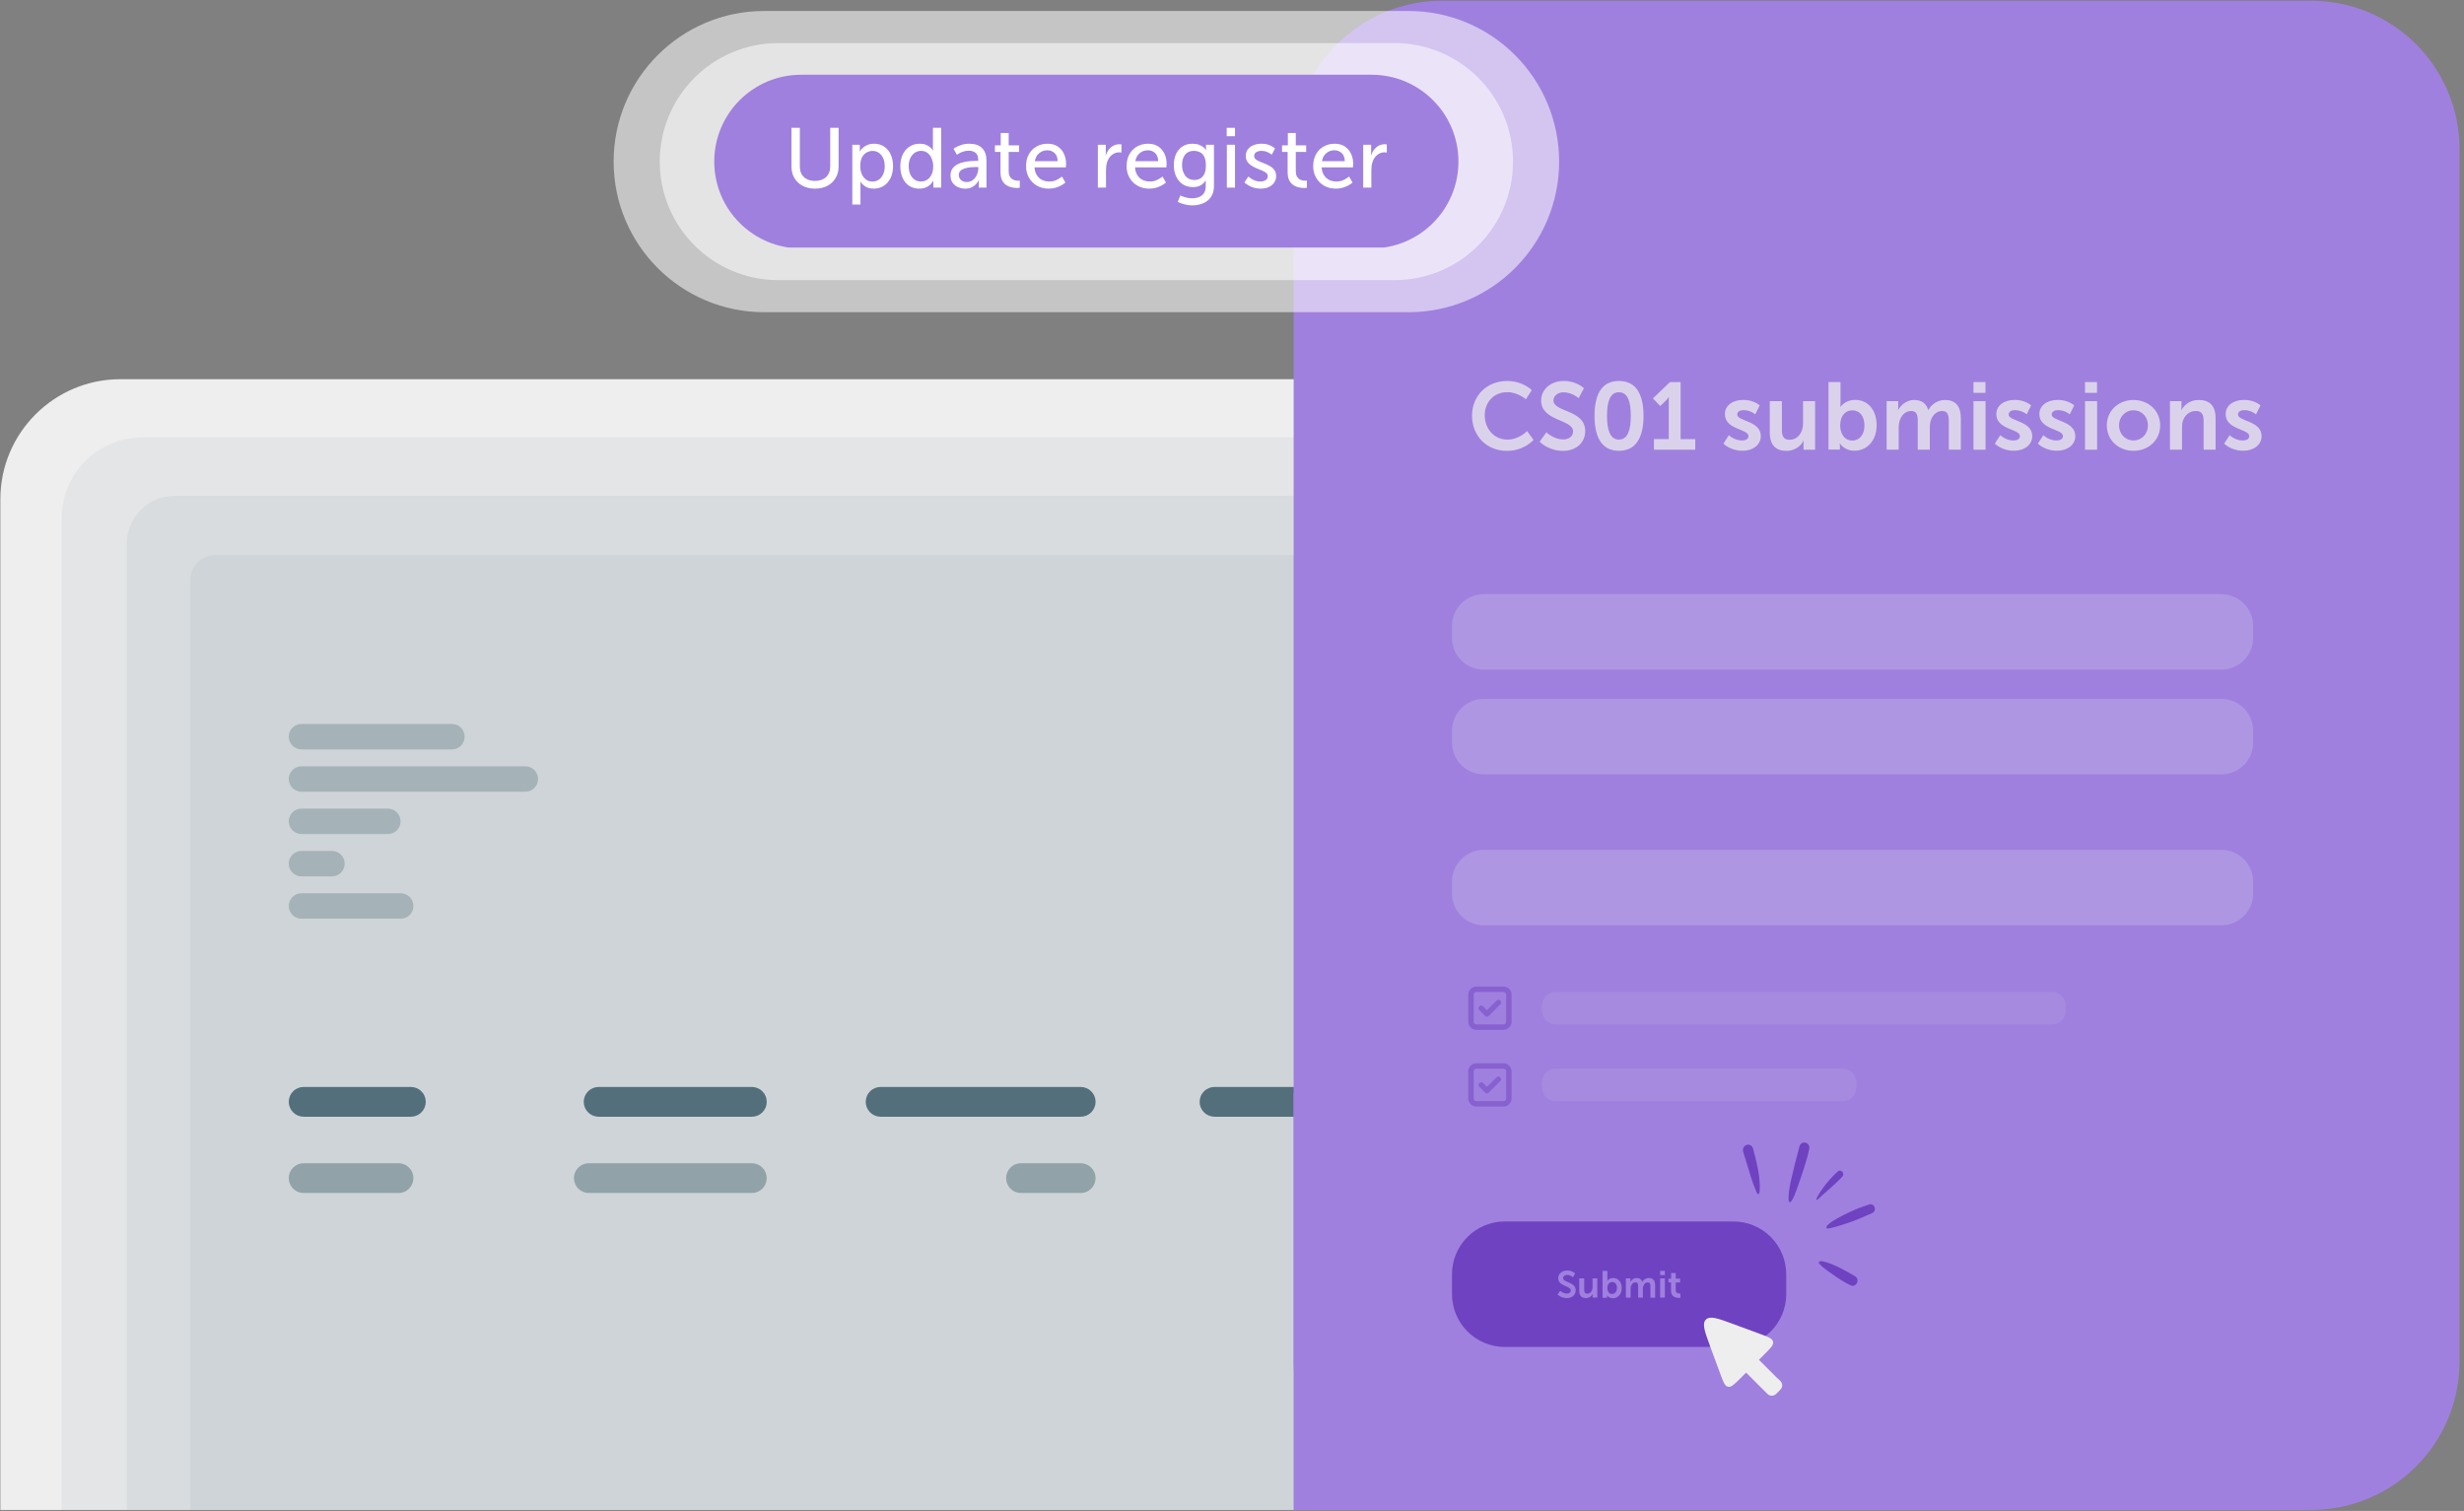 <svg xmlns="http://www.w3.org/2000/svg" xmlns:xlink="http://www.w3.org/1999/xlink" width="698" zoomAndPan="magnify" viewBox="0 0 523.5 321" height="428" preserveAspectRatio="xMidYMid meet" version="1.0"><rect x="0" y="0" width="523.5" height="321" fill="#808080" stroke="none"/><defs><filter x="0%" y="0%" width="100%" height="100%" id="1bdcb06005"><feColorMatrix values="0 0 0 0 1 0 0 0 0 1 0 0 0 0 1 0 0 0 1 0" color-interpolation-filters="sRGB"/></filter><g/><clipPath id="4a4018b2ef"><path d="M 0 80.562 L 448.07 80.562 L 448.07 320.848 L 0 320.848 Z M 0 80.562 " clip-rule="nonzero"/></clipPath><clipPath id="351bd9d513"><path d="M 12 91 L 448.07 91 L 448.07 320.848 L 12 320.848 Z M 12 91 " clip-rule="nonzero"/></clipPath><mask id="89ac29d006"><g filter="url(#1bdcb06005)"><rect x="-52.35" width="628.2" fill="#000000" y="-32.1" height="385.2" fill-opacity="0.05"/></g></mask><clipPath id="345eafa7e9"><path d="M 1 1 L 436 1 L 436 229.848 L 1 229.848 Z M 1 1 " clip-rule="nonzero"/></clipPath><clipPath id="c5fd987016"><rect x="0" width="437" y="0" height="230"/></clipPath><clipPath id="8a730391aa"><path d="M 26 104 L 448.07 104 L 448.07 320.848 L 26 320.848 Z M 26 104 " clip-rule="nonzero"/></clipPath><mask id="1cc66f4573"><g filter="url(#1bdcb06005)"><rect x="-52.35" width="628.2" fill="#000000" y="-32.1" height="385.2" fill-opacity="0.05"/></g></mask><clipPath id="b6d9dfa85e"><path d="M 0.613 1 L 422 1 L 422 216.848 L 0.613 216.848 Z M 0.613 1 " clip-rule="nonzero"/></clipPath><clipPath id="31895bbd70"><rect x="0" width="423" y="0" height="217"/></clipPath><clipPath id="4e31ebab6e"><path d="M 40 117 L 448.07 117 L 448.07 320.848 L 40 320.848 Z M 40 117 " clip-rule="nonzero"/></clipPath><mask id="19c2abbf9f"><g filter="url(#1bdcb06005)"><rect x="-52.35" width="628.2" fill="#000000" y="-32.1" height="385.2" fill-opacity="0.05"/></g></mask><clipPath id="00ae20db9c"><path d="M 0.043 0.879 L 408.07 0.879 L 408.07 203.848 L 0.043 203.848 Z M 0.043 0.879 " clip-rule="nonzero"/></clipPath><clipPath id="3784e56e14"><rect x="0" width="409" y="0" height="204"/></clipPath><mask id="eadb9bc4de"><g filter="url(#1bdcb06005)"><rect x="-52.35" width="628.2" fill="#000000" y="-32.1" height="385.2" fill-opacity="0.2"/></g></mask><clipPath id="6998a2cdb6"><path d="M 1 0.367 L 39 0.367 L 39 6.84 L 1 6.84 Z M 1 0.367 " clip-rule="nonzero"/></clipPath><clipPath id="880c3b0916"><rect x="0" width="40" y="0" height="7"/></clipPath><mask id="d79f075d2f"><g filter="url(#1bdcb06005)"><rect x="-52.35" width="628.2" fill="#000000" y="-32.1" height="385.2" fill-opacity="0.2"/></g></mask><clipPath id="76ad42f0aa"><path d="M 1 0.238 L 54.852 0.238 L 54.852 6.711 L 1 6.711 Z M 1 0.238 " clip-rule="nonzero"/></clipPath><clipPath id="3496edd17e"><rect x="0" width="55" y="0" height="7"/></clipPath><mask id="2d5cde932f"><g filter="url(#1bdcb06005)"><rect x="-52.35" width="628.2" fill="#000000" y="-32.1" height="385.2" fill-opacity="0.2"/></g></mask><clipPath id="40999dfbda"><path d="M 1 0.109 L 25.598 0.109 L 25.598 6.582 L 1 6.582 Z M 1 0.109 " clip-rule="nonzero"/></clipPath><clipPath id="08c4bede20"><rect x="0" width="26" y="0" height="7"/></clipPath><mask id="8e3593a8dd"><g filter="url(#1bdcb06005)"><rect x="-52.35" width="628.2" fill="#000000" y="-32.1" height="385.2" fill-opacity="0.2"/></g></mask><clipPath id="6ae507284c"><path d="M 1 1 L 14 1 L 14 7.457 L 1 7.457 Z M 1 1 " clip-rule="nonzero"/></clipPath><clipPath id="b8333c10ec"><rect x="0" width="15" y="0" height="8"/></clipPath><mask id="e83ed77c87"><g filter="url(#1bdcb06005)"><rect x="-52.35" width="628.2" fill="#000000" y="-32.1" height="385.2" fill-opacity="0.2"/></g></mask><clipPath id="1a42099449"><path d="M 1 1 L 28 1 L 28 7.328 L 1 7.328 Z M 1 1 " clip-rule="nonzero"/></clipPath><clipPath id="b9cb271d18"><rect x="0" width="29" y="0" height="8"/></clipPath><mask id="8e3a33cdeb"><g filter="url(#1bdcb06005)"><rect x="-52.35" width="628.2" fill="#000000" y="-32.1" height="385.2" fill-opacity="0.6"/></g></mask><clipPath id="e9d2ab815f"><path d="M 1 0.812 L 30.875 0.812 L 30.875 8 L 1 8 Z M 1 0.812 " clip-rule="nonzero"/></clipPath><clipPath id="28b17c62a4"><rect x="0" width="31" y="0" height="9"/></clipPath><mask id="4771dde9fe"><g filter="url(#1bdcb06005)"><rect x="-52.35" width="628.2" fill="#000000" y="-32.1" height="385.2" fill-opacity="0.6"/></g></mask><clipPath id="f5c4362fce"><path d="M 1 0.812 L 40 0.812 L 40 8 L 1 8 Z M 1 0.812 " clip-rule="nonzero"/></clipPath><clipPath id="3b8415e052"><rect x="0" width="41" y="0" height="9"/></clipPath><mask id="55d376d85e"><g filter="url(#1bdcb06005)"><rect x="-52.35" width="628.2" fill="#000000" y="-32.1" height="385.2" fill-opacity="0.6"/></g></mask><clipPath id="db966ce766"><path d="M 0.184 0.812 L 50 0.812 L 50 8 L 0.184 8 Z M 0.184 0.812 " clip-rule="nonzero"/></clipPath><clipPath id="4b1b8654b4"><rect x="0" width="51" y="0" height="9"/></clipPath><mask id="c69f91f34d"><g filter="url(#1bdcb06005)"><rect x="-52.35" width="628.2" fill="#000000" y="-32.1" height="385.2" fill-opacity="0.6"/></g></mask><clipPath id="64f49a410b"><path d="M 0.398 0.812 L 52 0.812 L 52 8 L 0.398 8 Z M 0.398 0.812 " clip-rule="nonzero"/></clipPath><clipPath id="cc7c4907f4"><rect x="0" width="53" y="0" height="9"/></clipPath><mask id="13f7f05135"><g filter="url(#1bdcb06005)"><rect x="-52.35" width="628.2" fill="#000000" y="-32.1" height="385.2" fill-opacity="0.6"/></g></mask><clipPath id="21d3c2c42b"><path d="M 1 0.812 L 56 0.812 L 56 8 L 1 8 Z M 1 0.812 " clip-rule="nonzero"/></clipPath><clipPath id="7c8a1ef038"><rect x="0" width="57" y="0" height="9"/></clipPath><mask id="c965177c01"><g filter="url(#1bdcb06005)"><rect x="-52.35" width="628.2" fill="#000000" y="-32.1" height="385.2" fill-opacity="0.3"/></g></mask><clipPath id="52b7dff69a"><path d="M 0.41 1 L 20 1 L 20 8 L 0.41 8 Z M 0.41 1 " clip-rule="nonzero"/></clipPath><clipPath id="fa878225d4"><rect x="0" width="21" y="0" height="9"/></clipPath><mask id="dafda3ce24"><g filter="url(#1bdcb06005)"><rect x="-52.35" width="628.2" fill="#000000" y="-32.1" height="385.2" fill-opacity="0.3"/></g></mask><clipPath id="652d2cc699"><path d="M 0.395 1 L 20 1 L 20 8 L 0.395 8 Z M 0.395 1 " clip-rule="nonzero"/></clipPath><clipPath id="2d70282ca8"><rect x="0" width="21" y="0" height="9"/></clipPath><mask id="46ef26d9dd"><g filter="url(#1bdcb06005)"><rect x="-52.35" width="628.2" fill="#000000" y="-32.1" height="385.2" fill-opacity="0.3"/></g></mask><clipPath id="b56e576d7c"><rect x="0" width="13" y="0" height="9"/></clipPath><mask id="50d04acb69"><g filter="url(#1bdcb06005)"><rect x="-52.35" width="628.2" fill="#000000" y="-32.1" height="385.2" fill-opacity="0.3"/></g></mask><clipPath id="c09c45bb12"><path d="M 0.805 1 L 42 1 L 42 8 L 0.805 8 Z M 0.805 1 " clip-rule="nonzero"/></clipPath><clipPath id="211cd30ea3"><rect x="0" width="43" y="0" height="9"/></clipPath><mask id="eed0e26829"><g filter="url(#1bdcb06005)"><rect x="-52.35" width="628.2" fill="#000000" y="-32.1" height="385.2" fill-opacity="0.3"/></g></mask><clipPath id="77c89c9d7a"><rect x="0" width="29" y="0" height="9"/></clipPath><mask id="b78b60842b"><g filter="url(#1bdcb06005)"><rect x="-52.35" width="628.2" fill="#000000" y="-32.1" height="385.2" fill-opacity="0.3"/></g></mask><clipPath id="ae1799d91d"><path d="M 1 1 L 91 1 L 91 2.918 L 1 2.918 Z M 1 1 " clip-rule="nonzero"/></clipPath><clipPath id="f3593a7ea1"><rect x="0" width="92" y="0" height="3"/></clipPath><mask id="0e0ba53ab0"><g filter="url(#1bdcb06005)"><rect x="-52.35" width="628.2" fill="#000000" y="-32.1" height="385.2" fill-opacity="0.7"/></g></mask><clipPath id="06af6ac261"><path d="M 1 0.449 L 5 0.449 L 5 5.965 L 1 5.965 Z M 1 0.449 " clip-rule="nonzero"/></clipPath><clipPath id="e60bfe7546"><path d="M 4 1 L 9 1 L 9 5.965 L 4 5.965 Z M 4 1 " clip-rule="nonzero"/></clipPath><clipPath id="b00dcd0f95"><path d="M 8 0.449 L 11 0.449 L 11 5.965 L 8 5.965 Z M 8 0.449 " clip-rule="nonzero"/></clipPath><clipPath id="47adc59bc9"><path d="M 11 1 L 14 1 L 14 5.965 L 11 5.965 Z M 11 1 " clip-rule="nonzero"/></clipPath><clipPath id="9c7f29e7fa"><path d="M 14 0.449 L 17 0.449 L 17 5.965 L 14 5.965 Z M 14 0.449 " clip-rule="nonzero"/></clipPath><clipPath id="e3957ef2b0"><path d="M 18 0.449 L 23 0.449 L 23 5.965 L 18 5.965 Z M 18 0.449 " clip-rule="nonzero"/></clipPath><clipPath id="2db16aa17c"><path d="M 22 0.449 L 24 0.449 L 24 5.965 L 22 5.965 Z M 22 0.449 " clip-rule="nonzero"/></clipPath><clipPath id="d1483e6872"><path d="M 24 1 L 28 1 L 28 5.965 L 24 5.965 Z M 24 1 " clip-rule="nonzero"/></clipPath><clipPath id="ca9e24d510"><path d="M 28 0.449 L 29 0.449 L 29 5.965 L 28 5.965 Z M 28 0.449 " clip-rule="nonzero"/></clipPath><clipPath id="1b8daf547b"><path d="M 29 0.449 L 33 0.449 L 33 5.965 L 29 5.965 Z M 29 0.449 " clip-rule="nonzero"/></clipPath><clipPath id="bada14ae65"><path d="M 33 1 L 37 1 L 37 5.965 L 33 5.965 Z M 33 1 " clip-rule="nonzero"/></clipPath><clipPath id="d43076f008"><path d="M 37 1 L 41 1 L 41 5.965 L 37 5.965 Z M 37 1 " clip-rule="nonzero"/></clipPath><clipPath id="40a54b469c"><path d="M 41 0.449 L 45 0.449 L 45 5.965 L 41 5.965 Z M 41 0.449 " clip-rule="nonzero"/></clipPath><clipPath id="fd4fc1d205"><path d="M 46 0.449 L 51 0.449 L 51 5.965 L 46 5.965 Z M 46 0.449 " clip-rule="nonzero"/></clipPath><clipPath id="a2a5f252b5"><path d="M 50 1 L 54 1 L 54 5.965 L 50 5.965 Z M 50 1 " clip-rule="nonzero"/></clipPath><clipPath id="0963c63a84"><path d="M 54 0.449 L 56 0.449 L 56 5.965 L 54 5.965 Z M 54 0.449 " clip-rule="nonzero"/></clipPath><clipPath id="75f244cdf6"><path d="M 55 0.449 L 59 0.449 L 59 5.965 L 55 5.965 Z M 55 0.449 " clip-rule="nonzero"/></clipPath><clipPath id="64895ee1e1"><rect x="0" width="60" y="0" height="6"/></clipPath><clipPath id="a1f429e224"><path d="M 274.844 232.211 L 490.738 232.211 L 490.738 320.797 L 274.844 320.797 Z M 274.844 232.211 " clip-rule="nonzero"/></clipPath><clipPath id="f243f298cc"><path d="M 274.844 0.152 L 522.859 0.152 L 522.859 320.848 L 274.844 320.848 Z M 274.844 0.152 " clip-rule="nonzero"/></clipPath><mask id="23a6e2d267"><g filter="url(#1bdcb06005)"><rect x="-52.35" width="628.2" fill="#000000" y="-32.1" height="385.2" fill-opacity="0.75"/></g></mask><clipPath id="edb3a92a50"><rect x="0" width="171" y="0" height="18"/></clipPath><mask id="3f4003fd9e"><g filter="url(#1bdcb06005)"><rect x="-52.35" width="628.2" fill="#000000" y="-32.1" height="385.2" fill-opacity="0.2"/></g></mask><clipPath id="d1d422ef10"><path d="M 1 1 L 171.824 1 L 171.824 18 L 1 18 Z M 1 1 " clip-rule="nonzero"/></clipPath><clipPath id="728c997dba"><rect x="0" width="172" y="0" height="19"/></clipPath><mask id="5f97493cb7"><g filter="url(#1bdcb06005)"><rect x="-52.35" width="628.2" fill="#000000" y="-32.1" height="385.2" fill-opacity="0.2"/></g></mask><clipPath id="9d811262d9"><path d="M 1 1 L 171.824 1 L 171.824 18 L 1 18 Z M 1 1 " clip-rule="nonzero"/></clipPath><clipPath id="dd52e27d68"><rect x="0" width="172" y="0" height="19"/></clipPath><mask id="4768a02598"><g filter="url(#1bdcb06005)"><rect x="-52.35" width="628.2" fill="#000000" y="-32.1" height="385.2" fill-opacity="0.2"/></g></mask><clipPath id="caabcc5e63"><path d="M 1 1 L 171.824 1 L 171.824 18 L 1 18 Z M 1 1 " clip-rule="nonzero"/></clipPath><clipPath id="a898cbbb84"><rect x="0" width="172" y="0" height="19"/></clipPath><mask id="ca66fa6a02"><g filter="url(#1bdcb06005)"><rect x="-52.35" width="628.2" fill="#000000" y="-32.1" height="385.2" fill-opacity="0.5"/></g></mask><clipPath id="02892d46bf"><path d="M 1 0.473 L 11.773 0.473 L 11.773 10 L 1 10 Z M 1 0.473 " clip-rule="nonzero"/></clipPath><clipPath id="75f406e9b7"><rect x="0" width="12" y="0" height="11"/></clipPath><mask id="d80f7eb026"><g filter="url(#1bdcb06005)"><rect x="-52.35" width="628.2" fill="#000000" y="-32.1" height="385.2" fill-opacity="0.5"/></g></mask><clipPath id="f62423030b"><path d="M 1 1 L 11.773 1 L 11.773 11.848 L 1 11.848 Z M 1 1 " clip-rule="nonzero"/></clipPath><clipPath id="1e14556673"><rect x="0" width="12" y="0" height="12"/></clipPath><mask id="1962972749"><g filter="url(#1bdcb06005)"><rect x="-52.35" width="628.2" fill="#000000" y="-32.1" height="385.2" fill-opacity="0.1"/></g></mask><clipPath id="85464e9d85"><path d="M 0.047 1 L 112 1 L 112 8.863 L 0.047 8.863 Z M 0.047 1 " clip-rule="nonzero"/></clipPath><clipPath id="5f8c318b15"><rect x="0" width="114" y="0" height="9"/></clipPath><mask id="178b554ff9"><g filter="url(#1bdcb06005)"><rect x="-52.35" width="628.2" fill="#000000" y="-32.1" height="385.2" fill-opacity="0.1"/></g></mask><clipPath id="06fea2edb8"><path d="M 0.047 1 L 67.902 1 L 67.902 8 L 0.047 8 Z M 0.047 1 " clip-rule="nonzero"/></clipPath><clipPath id="f6390f0247"><rect x="0" width="68" y="0" height="9"/></clipPath><clipPath id="981a1cf6e8"><path d="M 301.719 23.215 L 354.711 23.215 L 354.711 76.207 L 301.719 76.207 Z M 301.719 23.215 " clip-rule="nonzero"/></clipPath><clipPath id="c5efb8b7b0"><path d="M 328.215 23.215 C 313.582 23.215 301.719 35.078 301.719 49.711 C 301.719 64.344 313.582 76.207 328.215 76.207 C 342.848 76.207 354.711 64.344 354.711 49.711 C 354.711 35.078 342.848 23.215 328.215 23.215 Z M 328.215 23.215 " clip-rule="nonzero"/></clipPath><mask id="5eedbdb358"><g filter="url(#1bdcb06005)"><rect x="-52.35" width="628.2" fill="#000000" y="-32.1" height="385.2" fill-opacity="0.54"/></g></mask><clipPath id="5550205120"><path d="M 0.371 0.332 L 201.348 0.332 L 201.348 64.328 L 0.371 64.328 Z M 0.371 0.332 " clip-rule="nonzero"/></clipPath><clipPath id="d80f6f2bd5"><path d="M 32.367 0.332 L 169.258 0.332 C 186.93 0.332 201.254 14.66 201.254 32.328 C 201.254 50 186.93 64.328 169.258 64.328 L 32.367 64.328 C 14.695 64.328 0.371 50 0.371 32.328 C 0.371 14.66 14.695 0.332 32.367 0.332 Z M 32.367 0.332 " clip-rule="nonzero"/></clipPath><clipPath id="d01d8a2560"><rect x="0" width="202" y="0" height="65"/></clipPath><mask id="c7160d3171"><g filter="url(#1bdcb06005)"><rect x="-52.35" width="628.2" fill="#000000" y="-32.1" height="385.2" fill-opacity="0.54"/></g></mask><clipPath id="dcc3c1969a"><path d="M 0.172 0.152 L 181.535 0.152 L 181.535 50.508 L 0.172 50.508 Z M 0.172 0.152 " clip-rule="nonzero"/></clipPath><clipPath id="42ea45e15e"><path d="M 25.352 0.152 L 156.273 0.152 C 170.18 0.152 181.453 11.426 181.453 25.328 C 181.453 39.234 170.18 50.508 156.273 50.508 L 25.352 50.508 C 11.445 50.508 0.172 39.234 0.172 25.328 C 0.172 11.426 11.445 0.152 25.352 0.152 Z M 25.352 0.152 " clip-rule="nonzero"/></clipPath><clipPath id="4a31363e06"><rect x="0" width="182" y="0" height="51"/></clipPath><clipPath id="02e39dc9df"><path d="M 151.531 15.879 L 310 15.879 L 310 52.594 L 151.531 52.594 Z M 151.531 15.879 " clip-rule="nonzero"/></clipPath><clipPath id="153ae28aa3"><path d="M 291.402 52.777 L 170.203 52.777 C 160.012 52.777 151.75 44.516 151.75 34.328 C 151.75 24.141 160.012 15.879 170.203 15.879 L 291.406 15.879 C 301.598 15.879 309.859 24.141 309.859 34.328 C 309.855 44.516 301.594 52.777 291.402 52.777 Z M 291.402 52.777 " clip-rule="nonzero"/></clipPath><clipPath id="f3c6c1bbc6"><path d="M 165.422 18.133 L 296.203 18.133 L 296.203 50.527 L 165.422 50.527 Z M 165.422 18.133 " clip-rule="nonzero"/></clipPath></defs><g clip-path="url(#4a4018b2ef)"><path fill="#eeeeee" d="M 25.57 80.562 L 448.355 80.562 L 448.355 320.789 L 0.078 320.789 L 0.078 106.055 C 0.078 91.984 11.5 80.562 25.57 80.562 Z M 25.57 80.562 " fill-opacity="1" fill-rule="nonzero"/></g><g clip-path="url(#351bd9d513)"><g mask="url(#89ac29d006)"><g transform="matrix(1, 0, 0, 1, 12, 91)"><g clip-path="url(#c5fd987016)"><g clip-path="url(#345eafa7e9)"><path fill="#002c3e" d="M 18.195 1.945 L 435.742 1.945 L 435.742 229.781 L 1.129 229.781 L 1.129 19.012 C 1.129 9.594 8.777 1.945 18.195 1.945 Z M 18.195 1.945 " fill-opacity="1" fill-rule="nonzero"/></g></g></g></g></g><g clip-path="url(#8a730391aa)"><g mask="url(#1cc66f4573)"><g transform="matrix(1, 0, 0, 1, 26, 104)"><g clip-path="url(#31895bbd70)"><g clip-path="url(#b6d9dfa85e)"><path fill="#002c3e" d="M 11.117 1.332 L 421.742 1.332 L 421.742 216.781 L 0.934 216.781 L 0.934 11.527 C 0.934 5.906 5.496 1.344 11.117 1.344 Z M 11.117 1.332 " fill-opacity="1" fill-rule="nonzero"/></g></g></g></g></g><g clip-path="url(#4e31ebab6e)"><g mask="url(#19c2abbf9f)"><g transform="matrix(1, 0, 0, 1, 40, 117)"><g clip-path="url(#3784e56e14)"><g clip-path="url(#00ae20db9c)"><path fill="#002c3e" d="M 5.707 0.918 L 408.488 0.918 L 408.488 203.781 L 0.461 203.781 L 0.461 6.176 C 0.461 3.277 2.809 0.93 5.707 0.93 Z M 5.707 0.918 " fill-opacity="1" fill-rule="nonzero"/></g></g></g></g></g><path fill="#6b51a1" d="M 381.035 143.961 C 380.66 143.613 380.605 143 380.492 142.52 C 380.125 140.785 380.09 139 380.09 137.23 C 380.199 132.684 380.41 128.137 380.723 123.602 C 381.059 121.289 384.27 121.504 384.324 123.859 C 384.297 128.566 383.559 133.234 382.953 137.887 C 382.785 138.793 382.254 143.98 381.16 143.98 C 381.113 143.98 381.078 143.98 381.035 143.961 " fill-opacity="1" fill-rule="nonzero"/><path fill="#6b51a1" d="M 368.938 142.922 C 366.68 139.691 364.863 136.125 363.016 132.621 C 362.473 131.562 361.875 130.539 361.34 129.48 C 361.109 129.02 361.023 128.512 361.156 128.004 C 361.527 126.402 363.727 126.094 364.48 127.551 C 366.543 131.688 368.582 135.949 369.586 140.539 C 369.641 141.008 370.164 143.188 369.613 143.258 C 369.641 143.258 369.668 143.242 369.695 143.23 C 369.621 143.277 369.559 143.285 369.488 143.285 C 369.277 143.285 369.07 143.109 368.918 142.93 " fill-opacity="1" fill-rule="nonzero"/><path fill="#6b51a1" d="M 408.355 168.867 C 406.133 168.297 403.973 167.477 401.855 166.562 C 399.836 165.645 397.754 164.801 395.906 163.539 C 395.426 163.172 395.746 162.605 396.242 162.508 C 396.512 162.426 396.793 162.426 397.07 162.41 C 401.27 162.578 405.305 164.055 409.293 165.344 C 411.309 166.039 410.715 168.93 408.848 168.93 C 408.695 168.93 408.535 168.91 408.367 168.867 " fill-opacity="1" fill-rule="nonzero"/><path fill="#6b51a1" d="M 395.957 150.465 C 394.555 149.164 403.367 142.832 404.559 142.039 C 406.055 140.973 407.656 140.121 409.219 139.184 C 411.027 138.164 412.555 140.867 410.793 142.031 C 408.055 143.988 405.289 145.902 402.355 147.512 C 400.895 148.336 399.438 149.148 397.934 149.867 C 397.391 150.062 396.785 150.488 396.191 150.488 C 396.109 150.488 396.031 150.488 395.949 150.465 " fill-opacity="1" fill-rule="nonzero"/><path fill="#6b51a1" d="M 390.336 141.098 C 390.371 140.332 390.719 139.566 390.969 138.848 C 391.27 138.055 391.59 137.273 391.957 136.508 C 393.043 134.152 394.367 131.945 395.887 129.891 C 396.492 129 397.941 129.41 398.047 130.496 C 398.094 130.844 397.996 131.164 397.809 131.449 C 397.328 132.148 396.883 132.879 396.402 133.582 C 395.008 135.656 393.398 137.551 391.957 139.586 C 391.707 139.824 390.969 141.258 390.543 141.258 C 390.461 141.258 390.398 141.215 390.348 141.098 " fill-opacity="1" fill-rule="nonzero"/><path fill="#6b51a1" d="M 294.66 150.48 L 369.855 150.48 C 370.395 150.48 370.934 150.508 371.469 150.562 C 372.008 150.613 372.539 150.691 373.07 150.797 C 373.598 150.902 374.121 151.035 374.637 151.191 C 375.156 151.348 375.66 151.527 376.16 151.734 C 376.66 151.941 377.148 152.172 377.621 152.426 C 378.098 152.684 378.562 152.957 379.012 153.258 C 379.457 153.559 379.891 153.879 380.309 154.223 C 380.727 154.566 381.125 154.926 381.508 155.309 C 381.891 155.691 382.25 156.09 382.594 156.508 C 382.938 156.926 383.258 157.355 383.559 157.805 C 383.855 158.254 384.133 158.719 384.391 159.191 C 384.645 159.668 384.875 160.156 385.082 160.656 C 385.285 161.152 385.469 161.66 385.625 162.18 C 385.781 162.695 385.914 163.219 386.02 163.746 C 386.125 164.277 386.203 164.809 386.254 165.348 C 386.309 165.883 386.336 166.422 386.336 166.961 L 386.336 166.973 C 386.336 167.512 386.309 168.051 386.254 168.586 C 386.203 169.125 386.125 169.656 386.02 170.188 C 385.914 170.715 385.781 171.238 385.625 171.754 C 385.469 172.273 385.285 172.781 385.082 173.277 C 384.875 173.777 384.645 174.266 384.391 174.742 C 384.133 175.215 383.855 175.68 383.559 176.129 C 383.258 176.578 382.938 177.008 382.594 177.426 C 382.25 177.844 381.891 178.242 381.508 178.625 C 381.125 179.008 380.727 179.367 380.309 179.711 C 379.891 180.055 379.457 180.375 379.012 180.676 C 378.562 180.977 378.098 181.254 377.621 181.508 C 377.148 181.762 376.66 181.992 376.16 182.199 C 375.66 182.406 375.156 182.586 374.637 182.742 C 374.121 182.898 373.598 183.031 373.07 183.137 C 372.539 183.242 372.008 183.32 371.469 183.375 C 370.934 183.426 370.395 183.453 369.855 183.453 L 294.66 183.453 C 294.121 183.453 293.582 183.426 293.047 183.375 C 292.508 183.32 291.977 183.242 291.445 183.137 C 290.918 183.031 290.395 182.898 289.875 182.742 C 289.359 182.586 288.852 182.406 288.355 182.199 C 287.855 181.992 287.367 181.762 286.891 181.508 C 286.414 181.254 285.953 180.977 285.504 180.676 C 285.055 180.375 284.621 180.055 284.207 179.711 C 283.789 179.367 283.387 179.008 283.008 178.625 C 282.625 178.242 282.262 177.844 281.922 177.426 C 281.578 177.008 281.258 176.578 280.957 176.129 C 280.656 175.68 280.379 175.215 280.125 174.742 C 279.871 174.266 279.641 173.777 279.434 173.277 C 279.227 172.781 279.047 172.273 278.891 171.754 C 278.734 171.238 278.602 170.715 278.496 170.188 C 278.391 169.656 278.312 169.125 278.258 168.586 C 278.207 168.051 278.18 167.512 278.18 166.973 L 278.18 166.961 C 278.18 166.422 278.207 165.883 278.258 165.348 C 278.312 164.809 278.391 164.277 278.496 163.746 C 278.602 163.219 278.734 162.695 278.891 162.18 C 279.047 161.66 279.227 161.152 279.434 160.656 C 279.641 160.156 279.871 159.668 280.125 159.191 C 280.379 158.719 280.656 158.254 280.957 157.805 C 281.258 157.355 281.578 156.926 281.922 156.508 C 282.262 156.09 282.625 155.691 283.008 155.309 C 283.387 154.926 283.789 154.566 284.207 154.223 C 284.621 153.879 285.055 153.559 285.504 153.258 C 285.953 152.957 286.414 152.684 286.891 152.426 C 287.367 152.172 287.855 151.941 288.355 151.734 C 288.852 151.527 289.359 151.348 289.875 151.191 C 290.395 151.035 290.918 150.902 291.445 150.797 C 291.977 150.691 292.508 150.613 293.047 150.562 C 293.582 150.508 294.121 150.48 294.66 150.48 Z M 294.66 150.48 " fill-opacity="1" fill-rule="nonzero"/><path fill="#002c3e" d="M 302.727 161.082 L 304.809 161.082 L 307.148 168.031 C 307.363 168.645 307.539 169.586 307.559 169.586 L 307.586 169.586 C 307.586 169.586 307.781 168.645 307.992 168.031 L 310.352 161.082 L 312.422 161.082 L 308.535 171.73 L 306.613 171.73 Z M 302.727 161.082 " fill-opacity="1" fill-rule="nonzero"/><path fill="#002c3e" d="M 316.641 163.902 C 318.977 163.902 320.855 165.566 320.855 167.906 C 320.855 170.246 318.977 171.906 316.656 171.906 C 314.336 171.906 312.441 170.262 312.441 167.906 C 312.441 165.547 314.316 163.902 316.641 163.902 Z M 316.656 170.289 C 317.883 170.289 318.926 169.328 318.926 167.906 C 318.926 166.48 317.895 165.523 316.656 165.523 C 315.422 165.523 314.379 166.5 314.379 167.906 C 314.379 169.312 315.41 170.289 316.656 170.289 Z M 316.656 170.289 " fill-opacity="1" fill-rule="nonzero"/><path fill="#002c3e" d="M 322.277 164.082 L 324.18 164.082 L 324.18 168.609 C 324.18 169.543 324.422 170.164 325.363 170.164 C 326.742 170.164 327.508 168.945 327.508 167.586 L 327.508 164.07 L 329.41 164.07 L 329.41 171.723 L 327.578 171.723 L 327.578 170.848 C 327.578 170.547 327.605 170.309 327.605 170.309 L 327.578 170.309 C 327.207 171.098 326.227 171.898 324.93 171.898 C 323.293 171.898 322.277 171.07 322.277 168.992 L 322.277 164.07 Z M 322.277 164.082 " fill-opacity="1" fill-rule="nonzero"/><path fill="#002c3e" d="M 335.113 163.902 C 337.105 163.902 338.047 165.043 338.047 165.043 L 337.211 166.348 C 337.211 166.348 336.418 165.523 335.219 165.523 C 333.805 165.523 332.898 166.59 332.898 167.887 C 332.898 169.188 333.832 170.289 335.281 170.289 C 336.57 170.289 337.531 169.312 337.531 169.312 L 338.27 170.664 C 338.27 170.664 337.176 171.906 335.121 171.906 C 332.586 171.906 330.969 170.121 330.969 167.906 C 330.969 165.691 332.586 163.902 335.121 163.902 Z M 335.113 163.902 " fill-opacity="1" fill-rule="nonzero"/><path fill="#002c3e" d="M 339.691 161.082 L 341.598 161.082 L 341.598 164.773 C 341.598 165.148 341.57 165.422 341.57 165.422 L 341.598 165.422 C 341.969 164.684 342.902 163.91 344.238 163.91 C 345.93 163.91 346.887 164.793 346.887 166.82 L 346.887 171.738 L 345.004 171.738 L 345.004 167.211 C 345.004 166.277 344.762 165.656 343.785 165.656 C 342.805 165.656 341.996 166.312 341.711 167.246 C 341.621 167.551 341.598 167.879 341.598 168.234 L 341.598 171.746 L 339.691 171.746 Z M 339.691 161.082 " fill-opacity="1" fill-rule="nonzero"/><path fill="#002c3e" d="M 352.227 163.902 C 354.43 163.902 355.613 165.504 355.613 167.531 C 355.613 167.754 355.57 168.27 355.57 168.27 L 350.297 168.27 C 350.41 169.605 351.453 170.297 352.59 170.297 C 353.816 170.297 354.797 169.461 354.797 169.461 L 355.535 170.824 C 355.535 170.824 354.367 171.918 352.457 171.918 C 349.922 171.918 348.348 170.086 348.348 167.914 C 348.348 165.559 349.949 163.91 352.234 163.91 Z M 353.703 166.961 C 353.676 165.93 353.027 165.371 352.188 165.371 C 351.211 165.371 350.543 165.965 350.355 166.961 Z M 353.703 166.961 " fill-opacity="1" fill-rule="nonzero"/><path fill="#002c3e" d="M 357.195 164.082 L 359.027 164.082 L 359.027 165.398 C 359.027 165.684 359.004 165.941 359.004 165.941 L 359.027 165.941 C 359.375 164.844 360.293 163.973 361.457 163.973 C 361.637 163.973 361.805 164 361.805 164 L 361.805 165.879 C 361.805 165.879 361.609 165.852 361.352 165.852 C 360.543 165.852 359.625 166.312 359.27 167.453 C 359.152 167.824 359.102 168.242 359.102 168.695 L 359.102 171.73 L 357.195 171.73 Z M 357.195 164.082 " fill-opacity="1" fill-rule="nonzero"/><g mask="url(#eadb9bc4de)"><g transform="matrix(1, 0, 0, 1, 60, 153)"><g clip-path="url(#880c3b0916)"><g clip-path="url(#6998a2cdb6)"><path fill="#002c3e" d="M 4.047 0.809 L 36.023 0.809 C 36.379 0.809 36.723 0.875 37.055 1.012 C 37.383 1.148 37.676 1.344 37.93 1.598 C 38.18 1.852 38.375 2.141 38.512 2.473 C 38.648 2.801 38.719 3.145 38.719 3.504 L 38.719 3.512 C 38.719 3.867 38.648 4.211 38.512 4.543 C 38.375 4.875 38.18 5.164 37.93 5.418 C 37.676 5.672 37.383 5.863 37.055 6 C 36.723 6.137 36.379 6.207 36.023 6.207 L 4.047 6.207 C 3.691 6.207 3.348 6.137 3.016 6 C 2.688 5.863 2.395 5.672 2.141 5.418 C 1.891 5.164 1.695 4.875 1.559 4.543 C 1.422 4.211 1.352 3.867 1.352 3.512 L 1.352 3.504 C 1.352 3.145 1.422 2.801 1.559 2.473 C 1.695 2.141 1.891 1.852 2.141 1.598 C 2.395 1.344 2.688 1.148 3.016 1.012 C 3.348 0.875 3.691 0.809 4.047 0.809 Z M 4.047 0.809 " fill-opacity="1" fill-rule="nonzero"/></g></g></g></g><g mask="url(#d79f075d2f)"><g transform="matrix(1, 0, 0, 1, 60, 162)"><g clip-path="url(#3496edd17e)"><g clip-path="url(#76ad42f0aa)"><path fill="#002c3e" d="M 4.047 0.801 L 51.613 0.801 C 51.973 0.801 52.316 0.867 52.645 1.004 C 52.977 1.141 53.27 1.336 53.52 1.59 C 53.773 1.844 53.969 2.133 54.105 2.465 C 54.242 2.793 54.309 3.137 54.309 3.496 L 54.309 3.504 C 54.309 3.859 54.242 4.203 54.105 4.535 C 53.969 4.867 53.773 5.156 53.52 5.41 C 53.27 5.664 52.977 5.855 52.645 5.992 C 52.316 6.129 51.973 6.199 51.613 6.199 L 4.047 6.199 C 3.691 6.199 3.348 6.129 3.016 5.992 C 2.688 5.855 2.395 5.664 2.141 5.41 C 1.891 5.156 1.695 4.867 1.559 4.535 C 1.422 4.203 1.352 3.859 1.352 3.504 L 1.352 3.496 C 1.352 3.137 1.422 2.793 1.559 2.465 C 1.695 2.133 1.891 1.844 2.141 1.59 C 2.395 1.336 2.688 1.141 3.016 1.004 C 3.348 0.867 3.691 0.801 4.047 0.801 Z M 4.047 0.801 " fill-opacity="1" fill-rule="nonzero"/></g></g></g></g><g mask="url(#2d5cde932f)"><g transform="matrix(1, 0, 0, 1, 60, 171)"><g clip-path="url(#08c4bede20)"><g clip-path="url(#40999dfbda)"><path fill="#002c3e" d="M 4.047 0.793 L 22.406 0.793 C 22.762 0.793 23.105 0.859 23.438 0.996 C 23.766 1.133 24.059 1.328 24.312 1.582 C 24.562 1.836 24.758 2.125 24.895 2.457 C 25.031 2.785 25.102 3.129 25.102 3.488 L 25.102 3.496 C 25.102 3.852 25.031 4.195 24.895 4.527 C 24.758 4.859 24.562 5.148 24.312 5.402 C 24.059 5.656 23.766 5.848 23.438 5.984 C 23.105 6.121 22.762 6.191 22.406 6.191 L 4.047 6.191 C 3.691 6.191 3.348 6.121 3.016 5.984 C 2.688 5.848 2.395 5.656 2.141 5.402 C 1.891 5.148 1.695 4.859 1.559 4.527 C 1.422 4.195 1.352 3.852 1.352 3.496 L 1.352 3.488 C 1.352 3.129 1.422 2.785 1.559 2.457 C 1.695 2.125 1.891 1.836 2.141 1.582 C 2.395 1.328 2.688 1.133 3.016 0.996 C 3.348 0.859 3.691 0.793 4.047 0.793 Z M 4.047 0.793 " fill-opacity="1" fill-rule="nonzero"/></g></g></g></g><g mask="url(#8e3593a8dd)"><g transform="matrix(1, 0, 0, 1, 60, 179)"><g clip-path="url(#b8333c10ec)"><g clip-path="url(#6ae507284c)"><path fill="#002c3e" d="M 4.047 1.785 L 10.531 1.785 C 10.891 1.785 11.234 1.852 11.562 1.988 C 11.895 2.125 12.184 2.32 12.438 2.574 C 12.691 2.828 12.887 3.117 13.023 3.449 C 13.16 3.777 13.227 4.121 13.227 4.48 L 13.227 4.488 C 13.227 4.844 13.16 5.188 13.023 5.52 C 12.887 5.852 12.691 6.141 12.438 6.395 C 12.184 6.648 11.895 6.84 11.562 6.977 C 11.234 7.113 10.891 7.184 10.531 7.184 L 4.047 7.184 C 3.691 7.184 3.348 7.113 3.016 6.977 C 2.688 6.84 2.395 6.648 2.141 6.395 C 1.891 6.141 1.695 5.852 1.559 5.52 C 1.422 5.188 1.352 4.844 1.352 4.488 L 1.352 4.48 C 1.352 4.121 1.422 3.777 1.559 3.449 C 1.695 3.117 1.891 2.828 2.141 2.574 C 2.395 2.32 2.688 2.125 3.016 1.988 C 3.348 1.852 3.691 1.785 4.047 1.785 Z M 4.047 1.785 " fill-opacity="1" fill-rule="nonzero"/></g></g></g></g><g mask="url(#e83ed77c87)"><g transform="matrix(1, 0, 0, 1, 60, 188)"><g clip-path="url(#b9cb271d18)"><g clip-path="url(#1a42099449)"><path fill="#002c3e" d="M 4.047 1.777 L 25.137 1.777 C 25.492 1.777 25.836 1.844 26.168 1.98 C 26.496 2.117 26.789 2.312 27.043 2.566 C 27.293 2.82 27.488 3.109 27.625 3.441 C 27.762 3.77 27.832 4.113 27.832 4.473 L 27.832 4.48 C 27.832 4.836 27.762 5.18 27.625 5.512 C 27.488 5.844 27.293 6.133 27.043 6.387 C 26.789 6.641 26.496 6.832 26.168 6.969 C 25.836 7.105 25.492 7.176 25.137 7.176 L 4.047 7.176 C 3.691 7.176 3.348 7.105 3.016 6.969 C 2.688 6.832 2.395 6.641 2.141 6.387 C 1.891 6.133 1.695 5.844 1.559 5.512 C 1.422 5.18 1.352 4.836 1.352 4.48 L 1.352 4.473 C 1.352 4.113 1.422 3.77 1.559 3.441 C 1.695 3.109 1.891 2.82 2.141 2.566 C 2.395 2.312 2.688 2.117 3.016 1.98 C 3.348 1.844 3.691 1.777 4.047 1.777 Z M 4.047 1.777 " fill-opacity="1" fill-rule="nonzero"/></g></g></g></g><g mask="url(#8e3a33cdeb)"><g transform="matrix(1, 0, 0, 1, 60, 230)"><g clip-path="url(#28b17c62a4)"><g clip-path="url(#e9d2ab815f)"><path fill="#002c3e" d="M 4.52 0.922 L 27.289 0.922 C 27.707 0.922 28.113 1.004 28.5 1.164 C 28.887 1.324 29.23 1.551 29.527 1.848 C 29.824 2.145 30.055 2.484 30.215 2.875 C 30.375 3.262 30.457 3.664 30.457 4.082 C 30.457 4.504 30.375 4.906 30.215 5.293 C 30.055 5.68 29.824 6.023 29.527 6.32 C 29.23 6.617 28.887 6.844 28.5 7.004 C 28.113 7.164 27.707 7.246 27.289 7.246 L 4.52 7.246 C 4.098 7.246 3.695 7.164 3.309 7.004 C 2.918 6.844 2.578 6.617 2.281 6.32 C 1.984 6.023 1.754 5.68 1.594 5.293 C 1.434 4.906 1.352 4.504 1.352 4.082 C 1.352 3.664 1.434 3.262 1.594 2.875 C 1.754 2.484 1.984 2.145 2.281 1.848 C 2.578 1.551 2.918 1.324 3.309 1.164 C 3.695 1.004 4.098 0.922 4.52 0.922 Z M 4.52 0.922 " fill-opacity="1" fill-rule="nonzero"/></g></g></g></g><g mask="url(#4771dde9fe)"><g transform="matrix(1, 0, 0, 1, 123, 230)"><g clip-path="url(#3b8415e052)"><g clip-path="url(#f5c4362fce)"><path fill="#002c3e" d="M 4.188 0.922 L 36.734 0.922 C 37.152 0.922 37.559 1.004 37.945 1.164 C 38.332 1.324 38.676 1.551 38.973 1.848 C 39.27 2.145 39.5 2.484 39.66 2.875 C 39.82 3.262 39.898 3.664 39.898 4.082 C 39.898 4.504 39.82 4.906 39.66 5.293 C 39.5 5.68 39.27 6.023 38.973 6.32 C 38.676 6.617 38.332 6.844 37.945 7.004 C 37.559 7.164 37.152 7.246 36.734 7.246 L 4.188 7.246 C 3.77 7.246 3.363 7.164 2.977 7.004 C 2.59 6.844 2.246 6.617 1.949 6.32 C 1.652 6.023 1.426 5.68 1.262 5.293 C 1.102 4.906 1.023 4.504 1.023 4.082 C 1.023 3.664 1.102 3.262 1.262 2.875 C 1.426 2.484 1.652 2.145 1.949 1.848 C 2.246 1.551 2.59 1.324 2.977 1.164 C 3.363 1.004 3.77 0.922 4.188 0.922 Z M 4.188 0.922 " fill-opacity="1" fill-rule="nonzero"/></g></g></g></g><g mask="url(#55d376d85e)"><g transform="matrix(1, 0, 0, 1, 183, 230)"><g clip-path="url(#4b1b8654b4)"><g clip-path="url(#db966ce766)"><path fill="#002c3e" d="M 4.102 0.922 L 46.598 0.922 C 47.02 0.922 47.422 1.004 47.809 1.164 C 48.199 1.324 48.539 1.551 48.836 1.848 C 49.133 2.145 49.363 2.484 49.523 2.875 C 49.684 3.262 49.766 3.664 49.766 4.082 C 49.766 4.504 49.684 4.906 49.523 5.293 C 49.363 5.68 49.133 6.023 48.836 6.32 C 48.539 6.617 48.199 6.844 47.809 7.004 C 47.422 7.164 47.02 7.246 46.598 7.246 L 4.102 7.246 C 3.68 7.246 3.277 7.164 2.891 7.004 C 2.5 6.844 2.16 6.617 1.863 6.32 C 1.566 6.023 1.336 5.68 1.176 5.293 C 1.016 4.906 0.934 4.504 0.934 4.082 C 0.934 3.664 1.016 3.262 1.176 2.875 C 1.336 2.484 1.566 2.145 1.863 1.848 C 2.16 1.551 2.5 1.324 2.891 1.164 C 3.277 1.004 3.68 0.922 4.102 0.922 Z M 4.102 0.922 " fill-opacity="1" fill-rule="nonzero"/></g></g></g></g><g mask="url(#c69f91f34d)"><g transform="matrix(1, 0, 0, 1, 254, 230)"><g clip-path="url(#cc7c4907f4)"><g clip-path="url(#64f49a410b)"><path fill="#002c3e" d="M 4.043 0.922 L 48.273 0.922 C 48.695 0.922 49.098 1.004 49.484 1.164 C 49.875 1.324 50.215 1.551 50.512 1.848 C 50.809 2.145 51.039 2.484 51.199 2.875 C 51.359 3.262 51.441 3.664 51.441 4.082 C 51.441 4.504 51.359 4.906 51.199 5.293 C 51.039 5.68 50.809 6.023 50.512 6.32 C 50.215 6.617 49.875 6.844 49.484 7.004 C 49.098 7.164 48.695 7.246 48.273 7.246 L 4.043 7.246 C 3.621 7.246 3.219 7.164 2.832 7.004 C 2.441 6.844 2.102 6.617 1.805 6.32 C 1.508 6.023 1.277 5.68 1.117 5.293 C 0.957 4.906 0.875 4.504 0.875 4.082 C 0.875 3.664 0.957 3.262 1.117 2.875 C 1.277 2.484 1.508 2.145 1.805 1.848 C 2.102 1.551 2.441 1.324 2.832 1.164 C 3.219 1.004 3.621 0.922 4.043 0.922 Z M 4.043 0.922 " fill-opacity="1" fill-rule="nonzero"/></g></g></g></g><g mask="url(#13f7f05135)"><g transform="matrix(1, 0, 0, 1, 329, 230)"><g clip-path="url(#7c8a1ef038)"><g clip-path="url(#21d3c2c42b)"><path fill="#002c3e" d="M 4.922 0.922 L 52.746 0.922 C 53.164 0.922 53.57 1.004 53.957 1.164 C 54.344 1.324 54.688 1.551 54.984 1.848 C 55.281 2.145 55.512 2.484 55.672 2.875 C 55.832 3.262 55.91 3.664 55.91 4.082 C 55.91 4.504 55.832 4.906 55.672 5.293 C 55.512 5.68 55.281 6.023 54.984 6.32 C 54.688 6.617 54.344 6.844 53.957 7.004 C 53.57 7.164 53.164 7.246 52.746 7.246 L 4.922 7.246 C 4.5 7.246 4.098 7.164 3.707 7.004 C 3.32 6.844 2.977 6.617 2.68 6.32 C 2.383 6.023 2.156 5.68 1.996 5.293 C 1.836 4.906 1.754 4.504 1.754 4.082 C 1.754 3.664 1.836 3.262 1.996 2.875 C 2.156 2.484 2.383 2.145 2.68 1.848 C 2.977 1.551 3.32 1.324 3.707 1.164 C 4.098 1.004 4.5 0.922 4.922 0.922 Z M 4.922 0.922 " fill-opacity="1" fill-rule="nonzero"/></g></g></g></g><g mask="url(#c965177c01)"><g transform="matrix(1, 0, 0, 1, 365, 246)"><g clip-path="url(#fa878225d4)"><g clip-path="url(#52b7dff69a)"><path fill="#002c3e" d="M 4.062 1.129 L 16.738 1.129 C 17.156 1.129 17.559 1.207 17.949 1.367 C 18.336 1.527 18.68 1.758 18.977 2.055 C 19.273 2.352 19.5 2.691 19.66 3.078 C 19.824 3.465 19.902 3.871 19.902 4.289 C 19.902 4.707 19.824 5.113 19.66 5.5 C 19.5 5.887 19.273 6.23 18.977 6.523 C 18.68 6.82 18.336 7.051 17.949 7.211 C 17.559 7.371 17.156 7.449 16.738 7.449 L 4.062 7.449 C 3.641 7.449 3.238 7.371 2.852 7.211 C 2.461 7.051 2.121 6.82 1.824 6.523 C 1.527 6.23 1.297 5.887 1.137 5.5 C 0.977 5.113 0.895 4.707 0.895 4.289 C 0.895 3.871 0.977 3.465 1.137 3.078 C 1.297 2.691 1.527 2.352 1.824 2.055 C 2.121 1.758 2.461 1.527 2.852 1.367 C 3.238 1.207 3.641 1.129 4.062 1.129 Z M 4.062 1.129 " fill-opacity="1" fill-rule="nonzero"/></g></g></g></g><g mask="url(#dafda3ce24)"><g transform="matrix(1, 0, 0, 1, 213, 246)"><g clip-path="url(#2d70282ca8)"><g clip-path="url(#652d2cc699)"><path fill="#002c3e" d="M 3.926 1.129 L 16.598 1.129 C 17.02 1.129 17.422 1.207 17.809 1.367 C 18.199 1.527 18.539 1.758 18.836 2.055 C 19.133 2.352 19.363 2.691 19.523 3.078 C 19.684 3.465 19.766 3.871 19.766 4.289 C 19.766 4.707 19.684 5.113 19.523 5.5 C 19.363 5.887 19.133 6.23 18.836 6.523 C 18.539 6.82 18.199 7.051 17.809 7.211 C 17.422 7.371 17.02 7.449 16.598 7.449 L 3.926 7.449 C 3.504 7.449 3.102 7.371 2.711 7.211 C 2.324 7.051 1.98 6.82 1.684 6.523 C 1.387 6.23 1.16 5.887 1 5.5 C 0.84 5.113 0.758 4.707 0.758 4.289 C 0.758 3.871 0.84 3.465 1 3.078 C 1.16 2.691 1.387 2.352 1.684 2.055 C 1.98 1.758 2.324 1.527 2.711 1.367 C 3.102 1.207 3.504 1.129 3.926 1.129 Z M 3.926 1.129 " fill-opacity="1" fill-rule="nonzero"/></g></g></g></g><g mask="url(#46ef26d9dd)"><g transform="matrix(1, 0, 0, 1, 299, 246)"><g clip-path="url(#b56e576d7c)"><path fill="#002c3e" d="M 4.422 1.129 L 8.461 1.129 C 8.879 1.129 9.285 1.207 9.672 1.367 C 10.059 1.527 10.402 1.758 10.699 2.055 C 10.996 2.352 11.223 2.691 11.387 3.078 C 11.547 3.465 11.625 3.871 11.625 4.289 C 11.625 4.707 11.547 5.113 11.387 5.5 C 11.223 5.887 10.996 6.23 10.699 6.523 C 10.402 6.82 10.059 7.051 9.672 7.211 C 9.285 7.371 8.879 7.449 8.461 7.449 L 4.422 7.449 C 4 7.449 3.598 7.371 3.211 7.211 C 2.82 7.051 2.48 6.82 2.184 6.523 C 1.887 6.23 1.656 5.887 1.496 5.5 C 1.336 5.113 1.254 4.707 1.254 4.289 C 1.254 3.871 1.336 3.465 1.496 3.078 C 1.656 2.691 1.887 2.352 2.184 2.055 C 2.48 1.758 2.82 1.527 3.211 1.367 C 3.598 1.207 4 1.129 4.422 1.129 Z M 4.422 1.129 " fill-opacity="1" fill-rule="nonzero"/></g></g></g><g mask="url(#50d04acb69)"><g transform="matrix(1, 0, 0, 1, 121, 246)"><g clip-path="url(#211cd30ea3)"><g clip-path="url(#c09c45bb12)"><path fill="#002c3e" d="M 4.109 1.129 L 38.723 1.129 C 39.145 1.129 39.547 1.207 39.938 1.367 C 40.324 1.527 40.668 1.758 40.965 2.055 C 41.262 2.352 41.488 2.691 41.648 3.078 C 41.809 3.465 41.891 3.871 41.891 4.289 C 41.891 4.707 41.809 5.113 41.648 5.5 C 41.488 5.887 41.262 6.23 40.965 6.523 C 40.668 6.82 40.324 7.051 39.938 7.211 C 39.547 7.371 39.145 7.449 38.723 7.449 L 4.109 7.449 C 3.688 7.449 3.285 7.371 2.895 7.211 C 2.508 7.051 2.164 6.82 1.867 6.523 C 1.57 6.23 1.344 5.887 1.184 5.5 C 1.023 5.113 0.941 4.707 0.941 4.289 C 0.941 3.871 1.023 3.465 1.184 3.078 C 1.344 2.691 1.57 2.352 1.867 2.055 C 2.164 1.758 2.508 1.527 2.895 1.367 C 3.285 1.207 3.688 1.129 4.109 1.129 Z M 4.109 1.129 " fill-opacity="1" fill-rule="nonzero"/></g></g></g></g><g mask="url(#eed0e26829)"><g transform="matrix(1, 0, 0, 1, 60, 246)"><g clip-path="url(#77c89c9d7a)"><path fill="#002c3e" d="M 4.52 1.129 L 24.664 1.129 C 25.086 1.129 25.488 1.207 25.875 1.367 C 26.266 1.527 26.605 1.758 26.902 2.055 C 27.199 2.352 27.43 2.691 27.59 3.078 C 27.75 3.465 27.832 3.871 27.832 4.289 C 27.832 4.707 27.75 5.113 27.59 5.5 C 27.43 5.887 27.199 6.23 26.902 6.523 C 26.605 6.82 26.266 7.051 25.875 7.211 C 25.488 7.371 25.086 7.449 24.664 7.449 L 4.52 7.449 C 4.098 7.449 3.695 7.371 3.309 7.211 C 2.918 7.051 2.578 6.82 2.281 6.523 C 1.984 6.23 1.754 5.887 1.594 5.5 C 1.434 5.113 1.352 4.707 1.352 4.289 C 1.352 3.871 1.434 3.465 1.594 3.078 C 1.754 2.691 1.984 2.352 2.281 2.055 C 2.578 1.758 2.918 1.527 3.309 1.367 C 3.695 1.207 4.098 1.129 4.52 1.129 Z M 4.52 1.129 " fill-opacity="1" fill-rule="nonzero"/></g></g></g><g mask="url(#b78b60842b)"><g transform="matrix(1, 0, 0, 1, 293, 284)"><g clip-path="url(#f3593a7ea1)"><g clip-path="url(#ae1799d91d)"><path fill="#002c3e" d="M 1.633 1.078 L 90.25 1.078 C 90.41 1.078 90.551 1.137 90.664 1.25 C 90.777 1.367 90.836 1.504 90.836 1.668 L 90.836 2.172 C 90.836 2.336 90.777 2.473 90.664 2.59 C 90.551 2.703 90.41 2.762 90.25 2.762 L 1.633 2.762 C 1.473 2.762 1.332 2.703 1.219 2.59 C 1.105 2.473 1.047 2.336 1.047 2.172 L 1.047 1.668 C 1.047 1.504 1.105 1.367 1.219 1.25 C 1.332 1.137 1.473 1.078 1.633 1.078 Z M 1.633 1.078 " fill-opacity="1" fill-rule="nonzero"/></g></g></g></g><g mask="url(#0e0ba53ab0)"><g transform="matrix(1, 0, 0, 1, 322, 274)"><g clip-path="url(#64895ee1e1)"><g clip-path="url(#06af6ac261)"><path fill="#002c3e" d="M 2.598 1.25 L 1.098 1.25 L 1.098 0.531 L 4.938 0.531 L 4.938 1.25 L 3.434 1.25 L 3.434 5.121 L 2.598 5.121 Z M 2.598 1.25 " fill-opacity="1" fill-rule="nonzero"/></g><g clip-path="url(#e60bfe7546)"><path fill="#002c3e" d="M 6.461 1.75 C 7.465 1.75 8.273 2.469 8.273 3.477 C 8.273 4.48 7.465 5.199 6.469 5.199 C 5.473 5.199 4.652 4.488 4.652 3.477 C 4.652 2.461 5.465 1.75 6.461 1.75 Z M 6.469 4.496 C 6.992 4.496 7.445 4.09 7.445 3.477 C 7.445 2.859 7 2.453 6.469 2.453 C 5.934 2.453 5.488 2.871 5.488 3.477 C 5.488 4.078 5.934 4.496 6.469 4.496 Z M 6.469 4.496 " fill-opacity="1" fill-rule="nonzero"/></g><g clip-path="url(#b00dcd0f95)"><path fill="#002c3e" d="M 9.074 2.531 L 8.648 2.531 L 8.648 1.883 L 9.094 1.883 L 9.094 0.93 L 9.891 0.93 L 9.891 1.883 L 10.641 1.883 L 10.641 2.531 L 9.891 2.531 L 9.891 3.812 C 9.891 4.355 10.32 4.434 10.543 4.434 C 10.629 4.434 10.691 4.426 10.691 4.426 L 10.691 5.148 C 10.691 5.148 10.594 5.164 10.445 5.164 C 9.98 5.164 9.074 5.031 9.074 3.93 Z M 9.074 2.531 " fill-opacity="1" fill-rule="nonzero"/></g><g clip-path="url(#47adc59bc9)"><path fill="#002c3e" d="M 13.043 3.059 L 13.148 3.059 L 13.148 3.012 C 13.148 2.578 12.871 2.434 12.516 2.434 C 12.047 2.434 11.609 2.754 11.609 2.754 L 11.297 2.168 C 11.297 2.168 11.805 1.758 12.586 1.758 C 13.449 1.758 13.957 2.238 13.957 3.066 L 13.957 5.129 L 13.203 5.129 L 13.203 4.863 C 13.203 4.73 13.211 4.633 13.211 4.633 L 13.203 4.633 C 13.203 4.633 12.953 5.211 12.195 5.211 C 11.609 5.211 11.074 4.844 11.074 4.188 C 11.074 3.137 12.488 3.066 13.023 3.066 Z M 12.41 4.559 C 12.844 4.559 13.148 4.098 13.148 3.695 L 13.148 3.617 L 13.004 3.617 C 12.586 3.617 11.91 3.68 11.91 4.133 C 11.91 4.355 12.07 4.559 12.41 4.559 Z M 12.41 4.559 " fill-opacity="1" fill-rule="nonzero"/></g><g clip-path="url(#9c7f29e7fa)"><path fill="#002c3e" d="M 14.766 0.539 L 15.574 0.539 L 15.574 3.973 C 15.574 4.336 15.699 4.426 15.914 4.426 C 15.977 4.426 16.039 4.426 16.039 4.426 L 16.039 5.148 C 16.039 5.148 15.914 5.164 15.781 5.164 C 15.328 5.164 14.766 5.051 14.766 4.105 Z M 14.766 0.539 " fill-opacity="1" fill-rule="nonzero"/></g><g clip-path="url(#e3957ef2b0)"><path fill="#002c3e" d="M 18.352 0.539 L 19.918 0.539 C 21.332 0.539 22.254 1.375 22.254 2.824 C 22.254 4.273 21.332 5.121 19.918 5.121 L 18.352 5.121 Z M 19.863 4.41 C 20.797 4.41 21.383 3.855 21.383 2.824 C 21.383 1.793 20.777 1.262 19.863 1.262 L 19.18 1.262 L 19.18 4.41 Z M 19.863 4.41 " fill-opacity="1" fill-rule="nonzero"/></g><g clip-path="url(#2db16aa17c)"><path fill="#002c3e" d="M 22.984 0.539 L 23.793 0.539 L 23.793 1.27 L 22.984 1.27 Z M 22.984 1.828 L 23.805 1.828 L 23.805 5.121 L 22.984 5.121 Z M 22.984 1.828 " fill-opacity="1" fill-rule="nonzero"/></g><g clip-path="url(#d1483e6872)"><path fill="#002c3e" d="M 24.258 1.828 L 25.121 1.828 L 25.805 3.867 C 25.867 4.062 25.91 4.363 25.922 4.363 L 25.93 4.363 C 25.93 4.363 25.98 4.062 26.043 3.867 L 26.73 1.828 L 27.594 1.828 L 26.41 5.121 L 25.441 5.121 L 24.246 1.828 Z M 24.258 1.828 " fill-opacity="1" fill-rule="nonzero"/></g><g clip-path="url(#ca9e24d510)"><path fill="#002c3e" d="M 28.062 0.539 L 28.875 0.539 L 28.875 1.27 L 28.062 1.27 Z M 28.062 1.828 L 28.883 1.828 L 28.883 5.121 L 28.062 5.121 Z M 28.062 1.828 " fill-opacity="1" fill-rule="nonzero"/></g><g clip-path="url(#1b8daf547b)"><path fill="#002c3e" d="M 31.051 1.75 C 31.773 1.75 32.004 2.168 32.004 2.168 L 32.012 2.168 C 32.012 2.168 32.012 2.086 32.012 1.98 L 32.012 0.531 L 32.832 0.531 L 32.832 5.113 L 32.059 5.113 L 32.059 4.844 C 32.059 4.719 32.066 4.633 32.066 4.633 L 32.059 4.633 C 32.059 4.633 31.781 5.191 31.027 5.191 C 30.137 5.191 29.566 4.488 29.566 3.465 C 29.566 2.441 30.191 1.742 31.062 1.742 Z M 31.203 4.508 C 31.629 4.508 32.031 4.195 32.031 3.465 C 32.031 2.957 31.766 2.453 31.211 2.453 C 30.758 2.453 30.387 2.816 30.387 3.477 C 30.387 4.133 30.723 4.508 31.203 4.508 Z M 31.203 4.508 " fill-opacity="1" fill-rule="nonzero"/></g><g clip-path="url(#bada14ae65)"><path fill="#002c3e" d="M 35.172 1.75 C 36.121 1.75 36.629 2.441 36.629 3.316 C 36.629 3.414 36.609 3.637 36.609 3.637 L 34.336 3.637 C 34.387 4.215 34.832 4.508 35.32 4.508 C 35.855 4.508 36.273 4.141 36.273 4.141 L 36.594 4.73 C 36.594 4.73 36.086 5.199 35.27 5.199 C 34.176 5.199 33.5 4.41 33.5 3.477 C 33.5 2.461 34.191 1.75 35.172 1.75 Z M 35.801 3.066 C 35.793 2.621 35.508 2.379 35.152 2.379 C 34.734 2.379 34.441 2.641 34.359 3.066 Z M 35.801 3.066 " fill-opacity="1" fill-rule="nonzero"/></g><g clip-path="url(#d43076f008)"><path fill="#002c3e" d="M 37.305 1.828 L 38.098 1.828 L 38.098 2.211 C 38.098 2.336 38.086 2.434 38.086 2.434 L 38.098 2.434 C 38.238 2.16 38.602 1.75 39.262 1.75 C 39.992 1.75 40.398 2.133 40.398 3.004 L 40.398 5.121 L 39.59 5.121 L 39.59 3.172 C 39.59 2.773 39.484 2.504 39.066 2.504 C 38.648 2.504 38.301 2.781 38.184 3.172 C 38.141 3.305 38.125 3.457 38.125 3.609 L 38.125 5.121 L 37.305 5.121 Z M 37.305 1.828 " fill-opacity="1" fill-rule="nonzero"/></g><g clip-path="url(#40a54b469c)"><path fill="#002c3e" d="M 42.535 1.75 C 43.254 1.75 43.488 2.168 43.488 2.168 L 43.496 2.168 C 43.496 2.168 43.496 2.086 43.496 1.98 L 43.496 0.531 L 44.312 0.531 L 44.312 5.113 L 43.539 5.113 L 43.539 4.844 C 43.539 4.719 43.547 4.633 43.547 4.633 L 43.539 4.633 C 43.539 4.633 43.266 5.191 42.508 5.191 C 41.617 5.191 41.051 4.488 41.051 3.465 C 41.051 2.441 41.672 1.742 42.543 1.742 Z M 42.688 4.508 C 43.113 4.508 43.512 4.195 43.512 3.465 C 43.512 2.957 43.246 2.453 42.695 2.453 C 42.242 2.453 41.867 2.816 41.867 3.477 C 41.867 4.133 42.207 4.508 42.688 4.508 Z M 42.688 4.508 " fill-opacity="1" fill-rule="nonzero"/></g><g clip-path="url(#fd4fc1d205)"><path fill="#002c3e" d="M 46.91 0.539 L 48.68 0.539 C 49.543 0.539 50.141 1.145 50.141 2.035 C 50.141 2.922 49.535 3.547 48.68 3.547 L 47.746 3.547 L 47.746 5.129 L 46.91 5.129 Z M 48.52 2.816 C 49 2.816 49.285 2.504 49.285 2.023 C 49.285 1.543 49 1.25 48.531 1.25 L 47.738 1.25 L 47.738 2.816 Z M 48.52 2.816 " fill-opacity="1" fill-rule="nonzero"/></g><g clip-path="url(#a2a5f252b5)"><path fill="#002c3e" d="M 52.418 3.059 L 52.523 3.059 L 52.523 3.012 C 52.523 2.578 52.246 2.434 51.891 2.434 C 51.422 2.434 50.984 2.754 50.984 2.754 L 50.672 2.168 C 50.672 2.168 51.18 1.758 51.961 1.758 C 52.824 1.758 53.332 2.238 53.332 3.066 L 53.332 5.129 L 52.578 5.129 L 52.578 4.863 C 52.578 4.73 52.586 4.633 52.586 4.633 L 52.578 4.633 C 52.578 4.633 52.328 5.211 51.57 5.211 C 50.984 5.211 50.449 4.844 50.449 4.188 C 50.449 3.137 51.863 3.066 52.398 3.066 Z M 51.793 4.559 C 52.23 4.559 52.531 4.098 52.531 3.695 L 52.531 3.617 L 52.391 3.617 C 51.973 3.617 51.297 3.68 51.297 4.133 C 51.297 4.355 51.457 4.559 51.793 4.559 Z M 51.793 4.559 " fill-opacity="1" fill-rule="nonzero"/></g><g clip-path="url(#0963c63a84)"><path fill="#002c3e" d="M 54.195 0.539 L 55.004 0.539 L 55.004 1.27 L 54.195 1.27 Z M 54.195 1.828 L 55.012 1.828 L 55.012 5.121 L 54.195 5.121 Z M 54.195 1.828 " fill-opacity="1" fill-rule="nonzero"/></g><g clip-path="url(#75f244cdf6)"><path fill="#002c3e" d="M 57.184 1.75 C 57.902 1.75 58.137 2.168 58.137 2.168 L 58.145 2.168 C 58.145 2.168 58.145 2.086 58.145 1.98 L 58.145 0.531 L 58.961 0.531 L 58.961 5.113 L 58.188 5.113 L 58.188 4.844 C 58.188 4.719 58.199 4.633 58.199 4.633 L 58.188 4.633 C 58.188 4.633 57.914 5.191 57.156 5.191 C 56.27 5.191 55.699 4.488 55.699 3.465 C 55.699 2.441 56.32 1.742 57.191 1.742 Z M 57.336 4.508 C 57.762 4.508 58.164 4.195 58.164 3.465 C 58.164 2.957 57.895 2.453 57.344 2.453 C 56.891 2.453 56.516 2.816 56.516 3.477 C 56.516 4.133 56.855 4.508 57.336 4.508 Z M 57.336 4.508 " fill-opacity="1" fill-rule="nonzero"/></g></g></g></g><path fill="#6b51a1" d="M 358.176 292.641 L 378.047 292.641 C 378.359 292.641 378.672 292.672 378.98 292.73 C 379.293 292.793 379.594 292.883 379.883 293.004 C 380.176 293.125 380.453 293.273 380.715 293.449 C 380.977 293.625 381.219 293.824 381.441 294.047 C 381.664 294.27 381.863 294.512 382.039 294.773 C 382.215 295.035 382.363 295.312 382.484 295.602 C 382.602 295.895 382.695 296.191 382.758 296.504 C 382.816 296.812 382.848 297.125 382.848 297.438 C 382.848 297.754 382.816 298.066 382.758 298.375 C 382.695 298.684 382.602 298.984 382.484 299.273 C 382.363 299.566 382.215 299.844 382.039 300.105 C 381.863 300.367 381.664 300.609 381.441 300.832 C 381.219 301.055 380.977 301.254 380.715 301.43 C 380.453 301.602 380.176 301.75 379.883 301.871 C 379.594 301.992 379.293 302.082 378.98 302.145 C 378.672 302.207 378.359 302.238 378.047 302.238 L 358.176 302.238 C 357.859 302.238 357.547 302.207 357.238 302.145 C 356.93 302.082 356.629 301.992 356.336 301.871 C 356.047 301.75 355.77 301.602 355.508 301.43 C 355.246 301.254 355.004 301.055 354.777 300.832 C 354.555 300.609 354.355 300.367 354.184 300.105 C 354.008 299.844 353.859 299.566 353.738 299.273 C 353.617 298.984 353.527 298.684 353.465 298.375 C 353.402 298.066 353.371 297.754 353.371 297.438 C 353.371 297.125 353.402 296.812 353.465 296.504 C 353.527 296.191 353.617 295.895 353.738 295.602 C 353.859 295.312 354.008 295.035 354.184 294.773 C 354.355 294.512 354.555 294.27 354.777 294.047 C 355.004 293.824 355.246 293.625 355.508 293.449 C 355.77 293.273 356.047 293.125 356.336 293.004 C 356.629 292.883 356.93 292.793 357.238 292.73 C 357.547 292.672 357.859 292.641 358.176 292.641 Z M 358.176 292.641 " fill-opacity="1" fill-rule="nonzero"/><path fill="#002c3e" d="M 360.223 297.301 L 360.418 297.301 L 360.418 296.758 C 360.418 296.223 360.852 295.84 361.449 295.84 C 361.938 295.84 362.258 296.172 362.258 296.172 L 361.93 296.57 C 361.93 296.57 361.715 296.375 361.465 296.375 C 361.199 296.375 361.012 296.555 361.012 296.785 L 361.012 297.309 L 361.812 297.309 L 361.812 297.699 L 361.012 297.699 L 361.012 298.609 L 362.418 298.609 L 362.418 299.105 L 360.16 299.105 L 360.16 298.609 L 360.418 298.609 L 360.418 297.699 L 360.223 297.699 Z M 360.223 297.301 " fill-opacity="1" fill-rule="nonzero"/><path fill="#002c3e" d="M 362.816 298.812 C 362.816 297.656 364.32 297.469 364.32 296.836 C 364.32 296.562 364.109 296.395 363.832 296.395 C 363.457 296.395 363.254 296.777 363.254 296.777 L 362.816 296.48 C 362.816 296.48 363.113 295.84 363.875 295.84 C 364.438 295.84 364.918 296.188 364.918 296.793 C 364.918 297.824 363.484 298.004 363.469 298.609 L 364.969 298.609 L 364.969 299.105 L 362.844 299.105 C 362.828 299 362.816 298.91 362.816 298.82 Z M 362.816 298.812 " fill-opacity="1" fill-rule="nonzero"/><path fill="#002c3e" d="M 365.699 298.277 C 365.699 298.277 365.965 298.598 366.387 298.598 C 366.695 298.598 366.988 298.395 366.988 298.055 C 366.988 297.719 366.715 297.504 366.34 297.504 C 366.055 297.504 365.844 297.637 365.844 297.637 L 365.523 297.523 L 365.672 295.895 L 367.355 295.895 L 367.355 296.395 L 366.172 296.395 L 366.117 296.918 C 366.109 297.008 366.09 297.07 366.09 297.07 L 366.102 297.07 C 366.102 297.07 366.25 296.996 366.445 296.996 C 367.16 296.996 367.578 297.469 367.578 298.047 C 367.578 298.68 367.086 299.148 366.422 299.148 C 365.754 299.148 365.398 298.715 365.398 298.715 Z M 365.699 298.277 " fill-opacity="1" fill-rule="nonzero"/><path fill="#002c3e" d="M 368.039 297.488 C 368.039 296.562 368.324 295.832 369.203 295.832 C 370.086 295.832 370.371 296.562 370.371 297.488 C 370.371 298.41 370.074 299.148 369.203 299.148 C 368.332 299.148 368.039 298.41 368.039 297.488 Z M 369.766 297.488 C 369.766 296.863 369.641 296.375 369.203 296.375 C 368.77 296.375 368.645 296.863 368.645 297.488 C 368.645 298.109 368.77 298.617 369.203 298.617 C 369.641 298.617 369.766 298.117 369.766 297.488 Z M 369.766 297.488 " fill-opacity="1" fill-rule="nonzero"/><path fill="#002c3e" d="M 370.859 298.527 L 371.438 298.527 L 371.438 299.098 L 370.859 299.098 Z M 370.859 298.527 " fill-opacity="1" fill-rule="nonzero"/><path fill="#002c3e" d="M 371.918 297.488 C 371.918 296.562 372.203 295.832 373.082 295.832 C 373.961 295.832 374.246 296.562 374.246 297.488 C 374.246 298.41 373.953 299.148 373.082 299.148 C 372.211 299.148 371.918 298.41 371.918 297.488 Z M 373.645 297.488 C 373.645 296.863 373.52 296.375 373.082 296.375 C 372.645 296.375 372.523 296.863 372.523 297.488 C 372.523 298.109 372.645 298.617 373.082 298.617 C 373.52 298.617 373.645 298.117 373.645 297.488 Z M 373.645 297.488 " fill-opacity="1" fill-rule="nonzero"/><path fill="#002c3e" d="M 374.762 297.488 C 374.762 296.562 375.047 295.832 375.93 295.832 C 376.809 295.832 377.094 296.562 377.094 297.488 C 377.094 298.41 376.801 299.148 375.93 299.148 C 375.059 299.148 374.762 298.41 374.762 297.488 Z M 376.488 297.488 C 376.488 296.863 376.363 296.375 375.93 296.375 C 375.492 296.375 375.367 296.863 375.367 297.488 C 375.367 298.109 375.492 298.617 375.93 298.617 C 376.363 298.617 376.488 298.117 376.488 297.488 Z M 376.488 297.488 " fill-opacity="1" fill-rule="nonzero"/><g clip-path="url(#a1f429e224)"><path fill="#9f80de" d="M 274.844 232.211 L 490.773 232.211 L 490.773 320.797 L 274.844 320.797 Z M 274.844 232.211 " fill-opacity="1" fill-rule="nonzero"/></g><g clip-path="url(#f243f298cc)"><path fill="#9f80de" d="M 306.379 0.152 L 491.02 0.152 C 492.051 0.152 493.082 0.203 494.109 0.305 C 495.137 0.406 496.16 0.559 497.172 0.758 C 498.184 0.961 499.184 1.211 500.172 1.512 C 501.16 1.812 502.133 2.16 503.086 2.555 C 504.039 2.949 504.973 3.391 505.883 3.875 C 506.797 4.363 507.68 4.895 508.539 5.469 C 509.398 6.043 510.227 6.656 511.023 7.312 C 511.82 7.965 512.586 8.66 513.316 9.391 C 514.047 10.121 514.738 10.883 515.395 11.684 C 516.051 12.48 516.664 13.309 517.238 14.168 C 517.812 15.027 518.344 15.91 518.828 16.82 C 519.316 17.734 519.758 18.664 520.152 19.617 C 520.547 20.574 520.895 21.543 521.195 22.531 C 521.496 23.52 521.746 24.523 521.945 25.535 C 522.148 26.547 522.301 27.566 522.402 28.594 C 522.504 29.625 522.551 30.652 522.551 31.688 L 522.551 289.254 C 522.551 290.289 522.504 291.316 522.402 292.348 C 522.301 293.375 522.148 294.395 521.945 295.406 C 521.746 296.418 521.496 297.422 521.195 298.41 C 520.895 299.398 520.547 300.367 520.152 301.324 C 519.758 302.277 519.316 303.207 518.828 304.121 C 518.344 305.031 517.812 305.914 517.238 306.773 C 516.664 307.633 516.051 308.461 515.395 309.258 C 514.738 310.059 514.047 310.82 513.316 311.551 C 512.586 312.281 511.82 312.977 511.023 313.629 C 510.227 314.285 509.398 314.898 508.539 315.473 C 507.68 316.047 506.797 316.578 505.883 317.066 C 504.973 317.551 504.039 317.992 503.086 318.387 C 502.133 318.781 501.16 319.129 500.172 319.43 C 499.184 319.73 498.184 319.98 497.172 320.184 C 496.16 320.383 495.137 320.535 494.109 320.637 C 493.082 320.738 492.051 320.789 491.02 320.789 L 306.379 320.789 C 305.348 320.789 304.316 320.738 303.289 320.637 C 302.262 320.535 301.242 320.383 300.23 320.184 C 299.215 319.98 298.215 319.73 297.227 319.43 C 296.238 319.129 295.266 318.781 294.312 318.387 C 293.359 317.992 292.426 317.551 291.516 317.066 C 290.605 316.578 289.719 316.047 288.863 315.473 C 288.004 314.898 287.176 314.285 286.375 313.629 C 285.578 312.977 284.812 312.281 284.082 311.551 C 283.352 310.82 282.66 310.059 282.004 309.258 C 281.352 308.461 280.734 307.633 280.16 306.773 C 279.59 305.914 279.059 305.031 278.57 304.121 C 278.082 303.207 277.645 302.277 277.246 301.324 C 276.852 300.367 276.504 299.398 276.207 298.41 C 275.906 297.422 275.656 296.418 275.453 295.406 C 275.25 294.395 275.102 293.375 275 292.348 C 274.898 291.316 274.848 290.289 274.848 289.254 L 274.848 31.688 C 274.848 30.652 274.898 29.625 275 28.594 C 275.102 27.566 275.25 26.547 275.453 25.535 C 275.656 24.523 275.906 23.52 276.207 22.531 C 276.504 21.543 276.852 20.574 277.246 19.617 C 277.645 18.664 278.082 17.734 278.57 16.82 C 279.059 15.91 279.59 15.027 280.16 14.168 C 280.734 13.309 281.352 12.48 282.004 11.684 C 282.66 10.883 283.352 10.121 284.082 9.391 C 284.812 8.66 285.578 7.965 286.375 7.312 C 287.176 6.656 288.004 6.043 288.863 5.469 C 289.719 4.895 290.605 4.363 291.516 3.875 C 292.426 3.391 293.359 2.949 294.312 2.555 C 295.266 2.16 296.238 1.812 297.227 1.512 C 298.215 1.211 299.215 0.961 300.23 0.758 C 301.242 0.559 302.262 0.406 303.289 0.305 C 304.316 0.203 305.348 0.152 306.379 0.152 Z M 306.379 0.152 " fill-opacity="1" fill-rule="nonzero"/></g><path fill="#6f42c1" d="M 327.184 28.754 C 317.883 28.711 310.32 36.203 310.277 45.504 C 310.238 54.801 317.73 62.367 327.031 62.406 C 336.328 62.449 343.891 54.953 343.934 45.656 C 343.977 36.355 336.48 28.793 327.184 28.754 Z M 320.238 52.996 L 320.309 36.344 L 325.668 33.27 L 325.586 51.398 L 321.492 53.742 C 321.23 53.895 320.914 53.895 320.652 53.742 C 320.391 53.59 320.227 53.316 320.238 53.012 Z M 334.664 52.762 L 326.824 57.242 C 326.562 57.391 326.246 57.391 325.984 57.242 L 320.652 54.129 C 320.914 54.277 321.23 54.277 321.492 54.129 L 330.598 48.934 L 334.664 51.305 C 334.926 51.453 335.074 51.73 335.074 52.035 C 335.074 52.336 334.91 52.613 334.648 52.762 Z M 335.449 51.84 C 335.449 51.539 335.281 51.262 335.035 51.109 L 328.297 47.184 L 328.324 41 L 335.062 44.938 C 335.324 45.09 335.477 45.367 335.477 45.668 C 335.477 45.668 335.449 51.84 335.449 51.84 Z M 335.449 51.84 " fill-opacity="1" fill-rule="nonzero"/><path fill="#9f80de" d="M 321.492 53.727 L 325.586 51.387 L 325.668 33.258 L 320.309 36.328 L 320.238 52.984 C 320.238 53.285 320.391 53.562 320.652 53.715 C 320.914 53.867 321.23 53.867 321.492 53.715 Z M 321.492 53.727 " fill-opacity="1" fill-rule="nonzero"/><path fill="#9f80de" d="M 334.664 51.316 L 330.598 48.949 L 321.492 54.141 C 321.23 54.293 320.914 54.293 320.652 54.141 L 325.984 57.254 C 326.246 57.406 326.562 57.406 326.824 57.254 L 334.664 52.777 C 334.926 52.625 335.09 52.352 335.09 52.047 C 335.09 51.742 334.926 51.469 334.676 51.316 Z M 334.664 51.316 " fill-opacity="1" fill-rule="nonzero"/><path fill="#9f80de" d="M 335.047 44.926 L 328.312 40.984 L 328.285 47.172 L 335.02 51.098 C 335.281 51.25 335.434 51.523 335.434 51.828 L 335.461 45.656 C 335.461 45.352 335.309 45.078 335.047 44.926 Z M 335.047 44.926 " fill-opacity="1" fill-rule="nonzero"/><g mask="url(#23a6e2d267)"><g transform="matrix(1, 0, 0, 1, 311, 79)"><g clip-path="url(#edb3a92a50)"><path fill="#eeeeee" d="M 9.129 1.934 C 12.629 1.934 14.434 3.891 14.434 3.891 L 13.18 5.832 C 13.18 5.832 11.539 4.32 9.254 4.32 C 6.223 4.32 4.445 6.578 4.445 9.25 C 4.445 11.922 6.293 14.391 9.281 14.391 C 11.773 14.391 13.441 12.57 13.441 12.57 L 14.82 14.457 C 14.82 14.457 12.836 16.785 9.172 16.785 C 4.777 16.785 1.746 13.535 1.746 9.305 C 1.746 5.078 4.898 1.949 9.129 1.949 Z M 9.129 1.934 " fill-opacity="1" fill-rule="nonzero"/><path fill="#eeeeee" d="M 17.547 12.848 C 17.547 12.848 19.102 14.359 21.129 14.359 C 22.215 14.359 23.207 13.797 23.207 12.625 C 23.207 10.062 16.43 10.504 16.43 6.094 C 16.43 3.711 18.496 1.934 21.238 1.934 C 23.98 1.934 25.523 3.477 25.523 3.477 L 24.395 5.602 C 24.395 5.602 23.016 4.348 21.211 4.348 C 20 4.348 19.047 5.047 19.047 6.066 C 19.047 8.617 25.797 7.984 25.797 12.586 C 25.797 14.871 24.062 16.785 21.074 16.785 C 17.875 16.785 16.113 14.828 16.113 14.828 L 17.531 12.875 L 17.531 12.848 Z M 17.547 12.848 " fill-opacity="1" fill-rule="nonzero"/><path fill="#eeeeee" d="M 27.77 9.332 C 27.77 5.215 29.035 1.934 32.961 1.934 C 36.887 1.934 38.184 5.215 38.184 9.332 C 38.184 13.453 36.887 16.773 32.961 16.773 C 29.035 16.773 27.77 13.453 27.77 9.332 Z M 35.48 9.332 C 35.48 6.535 34.918 4.332 32.949 4.332 C 30.977 4.332 30.426 6.535 30.426 9.332 C 30.426 12.129 30.992 14.391 32.949 14.391 C 34.902 14.391 35.48 12.172 35.48 9.332 Z M 35.48 9.332 " fill-opacity="1" fill-rule="nonzero"/><path fill="#eeeeee" d="M 40.43 14.277 L 43.543 14.277 L 43.543 6.316 C 43.543 5.832 43.555 5.352 43.555 5.352 L 43.516 5.352 C 43.516 5.352 43.348 5.695 42.879 6.164 L 41.723 7.254 L 40.18 5.641 L 43.777 2.184 L 46.062 2.184 L 46.062 14.293 L 49.176 14.293 L 49.176 16.539 L 40.398 16.539 L 40.398 14.293 L 40.43 14.293 Z M 40.43 14.277 " fill-opacity="1" fill-rule="nonzero"/><path fill="#eeeeee" d="M 56.324 13.453 C 56.324 13.453 57.453 14.582 59.137 14.582 C 59.867 14.582 60.484 14.266 60.484 13.645 C 60.484 12.102 55.473 12.309 55.473 8.988 C 55.473 7.074 57.191 5.957 59.41 5.957 C 61.629 5.957 62.867 7.129 62.867 7.129 L 61.918 9.031 C 61.918 9.031 60.969 8.133 59.398 8.133 C 58.734 8.133 58.09 8.422 58.09 9.07 C 58.09 10.531 63.102 10.352 63.102 13.66 C 63.102 15.379 61.602 16.758 59.164 16.758 C 56.602 16.758 55.156 15.242 55.156 15.242 L 56.324 13.438 Z M 56.324 13.453 " fill-opacity="1" fill-rule="nonzero"/><path fill="#eeeeee" d="M 65.02 6.219 L 67.582 6.219 L 67.582 12.324 C 67.582 13.574 67.898 14.43 69.18 14.43 C 71.039 14.43 72.07 12.789 72.07 10.957 L 72.07 6.219 L 74.633 6.219 L 74.633 16.539 L 72.168 16.539 L 72.168 15.367 C 72.168 14.969 72.211 14.637 72.211 14.637 L 72.168 14.637 C 71.656 15.711 70.348 16.785 68.586 16.785 C 66.383 16.785 65.004 15.668 65.004 12.859 L 65.004 6.234 Z M 65.02 6.219 " fill-opacity="1" fill-rule="nonzero"/><path fill="#eeeeee" d="M 77.473 2.168 L 80.035 2.168 L 80.035 6.59 C 80.035 7.102 79.992 7.461 79.992 7.461 L 80.035 7.461 C 80.035 7.461 80.941 5.957 83.133 5.957 C 85.93 5.957 87.707 8.16 87.707 11.359 C 87.707 14.555 85.711 16.758 82.98 16.758 C 80.832 16.758 79.91 15.215 79.91 15.215 L 79.867 15.215 C 79.867 15.215 79.91 15.52 79.91 15.918 L 79.91 16.512 L 77.484 16.512 L 77.484 2.156 L 77.473 2.156 Z M 82.527 14.609 C 83.945 14.609 85.117 13.453 85.117 11.414 C 85.117 9.375 84.07 8.176 82.555 8.176 C 81.219 8.176 79.965 9.141 79.965 11.426 C 79.965 13.023 80.82 14.594 82.527 14.594 Z M 82.527 14.609 " fill-opacity="1" fill-rule="nonzero"/><path fill="#eeeeee" d="M 89.828 6.219 L 92.293 6.219 L 92.293 7.418 C 92.293 7.805 92.254 8.121 92.254 8.121 L 92.293 8.121 C 92.805 7.113 94.031 5.973 95.656 5.973 C 97.281 5.973 98.246 6.703 98.672 8.094 L 98.715 8.094 C 99.277 6.977 100.613 5.973 102.227 5.973 C 104.375 5.973 105.602 7.184 105.602 9.898 L 105.602 16.523 L 103.039 16.523 L 103.039 10.379 C 103.039 9.211 102.82 8.312 101.621 8.312 C 100.312 8.312 99.43 9.359 99.129 10.656 C 99.031 11.055 99.004 11.508 99.004 11.992 L 99.004 16.523 L 96.441 16.523 L 96.441 10.379 C 96.441 9.266 96.262 8.312 95.051 8.312 C 93.715 8.312 92.844 9.359 92.516 10.684 C 92.418 11.07 92.391 11.539 92.391 11.992 L 92.391 16.523 L 89.828 16.523 L 89.828 6.207 Z M 89.828 6.219 " fill-opacity="1" fill-rule="nonzero"/><path fill="#eeeeee" d="M 108.289 2.168 L 110.836 2.168 L 110.836 4.457 L 108.289 4.457 Z M 108.289 6.219 L 110.852 6.219 L 110.852 16.539 L 108.289 16.539 Z M 108.289 6.219 " fill-opacity="1" fill-rule="nonzero"/><path fill="#eeeeee" d="M 113.992 13.453 C 113.992 13.453 115.121 14.582 116.801 14.582 C 117.531 14.582 118.152 14.266 118.152 13.645 C 118.152 12.102 113.137 12.309 113.137 8.988 C 113.137 7.074 114.859 5.957 117.078 5.957 C 119.297 5.957 120.535 7.129 120.535 7.129 L 119.586 9.031 C 119.586 9.031 118.633 8.133 117.062 8.133 C 116.402 8.133 115.754 8.422 115.754 9.07 C 115.754 10.531 120.77 10.352 120.77 13.66 C 120.77 15.379 119.27 16.758 116.828 16.758 C 114.266 16.758 112.82 15.242 112.82 15.242 L 113.992 13.438 Z M 113.992 13.453 " fill-opacity="1" fill-rule="nonzero"/><path fill="#eeeeee" d="M 123.137 13.453 C 123.137 13.453 124.27 14.582 125.949 14.582 C 126.68 14.582 127.301 14.266 127.301 13.645 C 127.301 12.102 122.285 12.309 122.285 8.988 C 122.285 7.074 124.008 5.957 126.223 5.957 C 128.441 5.957 129.684 7.129 129.684 7.129 L 128.73 9.031 C 128.73 9.031 127.781 8.133 126.211 8.133 C 125.551 8.133 124.902 8.422 124.902 9.07 C 124.902 10.531 129.918 10.352 129.918 13.66 C 129.918 15.379 128.414 16.758 125.977 16.758 C 123.414 16.758 121.969 15.242 121.969 15.242 L 123.137 13.438 Z M 123.137 13.453 " fill-opacity="1" fill-rule="nonzero"/><path fill="#eeeeee" d="M 131.984 2.168 L 134.531 2.168 L 134.531 4.457 L 131.984 4.457 Z M 131.984 6.219 L 134.547 6.219 L 134.547 16.539 L 131.984 16.539 Z M 131.984 6.219 " fill-opacity="1" fill-rule="nonzero"/><path fill="#eeeeee" d="M 142.273 5.973 C 145.43 5.973 147.949 8.219 147.949 11.371 C 147.949 14.527 145.43 16.773 142.289 16.773 C 139.145 16.773 136.613 14.555 136.613 11.371 C 136.613 8.191 139.133 5.973 142.273 5.973 Z M 142.289 14.582 C 143.941 14.582 145.344 13.285 145.344 11.371 C 145.344 9.457 143.953 8.16 142.289 8.16 C 140.621 8.16 139.215 9.473 139.215 11.371 C 139.215 13.273 140.605 14.582 142.289 14.582 Z M 142.289 14.582 " fill-opacity="1" fill-rule="nonzero"/><path fill="#eeeeee" d="M 150.016 6.219 L 152.48 6.219 L 152.48 7.418 C 152.48 7.805 152.441 8.121 152.441 8.121 L 152.48 8.121 C 152.922 7.254 154.066 5.973 156.145 5.973 C 158.434 5.973 159.727 7.172 159.727 9.898 L 159.727 16.523 L 157.18 16.523 L 157.18 10.422 C 157.18 9.168 156.863 8.312 155.539 8.312 C 154.219 8.312 153.156 9.18 152.77 10.422 C 152.633 10.848 152.59 11.316 152.59 11.801 L 152.59 16.523 L 150.031 16.523 L 150.031 6.207 Z M 150.016 6.219 " fill-opacity="1" fill-rule="nonzero"/><path fill="#eeeeee" d="M 162.719 13.453 C 162.719 13.453 163.848 14.582 165.527 14.582 C 166.258 14.582 166.879 14.266 166.879 13.645 C 166.879 12.102 161.863 12.309 161.863 8.988 C 161.863 7.074 163.586 5.957 165.805 5.957 C 168.02 5.957 169.262 7.129 169.262 7.129 L 168.309 9.031 C 168.309 9.031 167.359 8.133 165.789 8.133 C 165.129 8.133 164.48 8.422 164.48 9.07 C 164.48 10.531 169.496 10.352 169.496 13.66 C 169.496 15.379 167.992 16.758 165.555 16.758 C 162.992 16.758 161.547 15.242 161.547 15.242 L 162.719 13.438 Z M 162.719 13.453 " fill-opacity="1" fill-rule="nonzero"/></g></g></g><g mask="url(#3f4003fd9e)"><g transform="matrix(1, 0, 0, 1, 307, 125)"><g clip-path="url(#728c997dba)"><g clip-path="url(#d1d422ef10)"><path fill="#eeeeee" d="M 8.238 1.23 L 164.953 1.23 C 165.398 1.23 165.836 1.273 166.27 1.359 C 166.707 1.445 167.129 1.574 167.535 1.746 C 167.945 1.914 168.336 2.121 168.703 2.367 C 169.074 2.613 169.414 2.895 169.727 3.207 C 170.039 3.52 170.32 3.863 170.566 4.23 C 170.812 4.598 171.02 4.988 171.191 5.398 C 171.359 5.809 171.488 6.23 171.574 6.664 C 171.66 7.098 171.703 7.539 171.703 7.98 L 171.703 10.516 C 171.703 10.957 171.66 11.398 171.574 11.832 C 171.488 12.266 171.359 12.688 171.191 13.098 C 171.02 13.508 170.812 13.898 170.566 14.266 C 170.32 14.633 170.039 14.977 169.727 15.289 C 169.414 15.602 169.074 15.883 168.703 16.129 C 168.336 16.375 167.945 16.582 167.535 16.75 C 167.129 16.922 166.707 17.051 166.27 17.137 C 165.836 17.223 165.398 17.266 164.953 17.266 L 8.238 17.266 C 7.797 17.266 7.355 17.223 6.922 17.137 C 6.488 17.051 6.066 16.922 5.656 16.75 C 5.246 16.582 4.855 16.375 4.488 16.129 C 4.121 15.883 3.777 15.602 3.465 15.289 C 3.152 14.977 2.871 14.633 2.625 14.266 C 2.379 13.898 2.172 13.508 2.004 13.098 C 1.832 12.688 1.703 12.266 1.617 11.832 C 1.531 11.398 1.488 10.957 1.488 10.516 L 1.488 7.98 C 1.488 7.539 1.531 7.098 1.617 6.664 C 1.703 6.23 1.832 5.809 2.004 5.398 C 2.172 4.988 2.379 4.598 2.625 4.23 C 2.871 3.863 3.152 3.52 3.465 3.207 C 3.777 2.895 4.121 2.613 4.488 2.367 C 4.855 2.121 5.246 1.914 5.656 1.746 C 6.066 1.574 6.488 1.445 6.922 1.359 C 7.355 1.273 7.797 1.23 8.238 1.23 Z M 8.238 1.23 " fill-opacity="1" fill-rule="nonzero"/></g></g></g></g><g mask="url(#5f97493cb7)"><g transform="matrix(1, 0, 0, 1, 307, 147)"><g clip-path="url(#dd52e27d68)"><g clip-path="url(#9d811262d9)"><path fill="#eeeeee" d="M 8.238 1.48 L 164.953 1.48 C 165.398 1.48 165.836 1.523 166.27 1.609 C 166.707 1.695 167.129 1.824 167.535 1.992 C 167.945 2.164 168.336 2.371 168.703 2.617 C 169.074 2.863 169.414 3.141 169.727 3.457 C 170.039 3.77 170.32 4.109 170.566 4.48 C 170.812 4.848 171.02 5.234 171.191 5.645 C 171.359 6.055 171.488 6.477 171.574 6.91 C 171.66 7.348 171.703 7.785 171.703 8.23 L 171.703 10.766 C 171.703 11.207 171.66 11.645 171.574 12.082 C 171.488 12.516 171.359 12.938 171.191 13.348 C 171.02 13.758 170.812 14.145 170.566 14.516 C 170.32 14.883 170.039 15.223 169.727 15.535 C 169.414 15.852 169.074 16.129 168.703 16.375 C 168.336 16.621 167.945 16.832 167.535 17 C 167.129 17.168 166.707 17.297 166.27 17.383 C 165.836 17.473 165.398 17.516 164.953 17.516 L 8.238 17.516 C 7.797 17.516 7.355 17.473 6.922 17.383 C 6.488 17.297 6.066 17.168 5.656 17 C 5.246 16.832 4.855 16.621 4.488 16.375 C 4.121 16.129 3.777 15.852 3.465 15.535 C 3.152 15.223 2.871 14.883 2.625 14.516 C 2.379 14.145 2.172 13.758 2.004 13.348 C 1.832 12.938 1.703 12.516 1.617 12.082 C 1.531 11.645 1.488 11.207 1.488 10.766 L 1.488 8.23 C 1.488 7.785 1.531 7.348 1.617 6.91 C 1.703 6.477 1.832 6.055 2.004 5.645 C 2.172 5.234 2.379 4.848 2.625 4.48 C 2.871 4.109 3.152 3.77 3.465 3.457 C 3.777 3.141 4.121 2.863 4.488 2.617 C 4.855 2.371 5.246 2.164 5.656 1.992 C 6.066 1.824 6.488 1.695 6.922 1.609 C 7.355 1.523 7.797 1.48 8.238 1.48 Z M 8.238 1.48 " fill-opacity="1" fill-rule="nonzero"/></g></g></g></g><g mask="url(#4768a02598)"><g transform="matrix(1, 0, 0, 1, 307, 179)"><g clip-path="url(#a898cbbb84)"><g clip-path="url(#caabcc5e63)"><path fill="#eeeeee" d="M 8.238 1.551 L 164.953 1.551 C 165.398 1.551 165.836 1.594 166.27 1.68 C 166.707 1.766 167.129 1.895 167.535 2.062 C 167.945 2.234 168.336 2.441 168.703 2.688 C 169.074 2.934 169.414 3.211 169.727 3.527 C 170.039 3.84 170.32 4.18 170.566 4.551 C 170.812 4.918 171.02 5.305 171.191 5.715 C 171.359 6.125 171.488 6.547 171.574 6.984 C 171.66 7.418 171.703 7.855 171.703 8.301 L 171.703 10.836 C 171.703 11.277 171.66 11.715 171.574 12.152 C 171.488 12.586 171.359 13.008 171.191 13.418 C 171.02 13.828 170.812 14.215 170.566 14.586 C 170.32 14.953 170.039 15.293 169.727 15.605 C 169.414 15.922 169.074 16.199 168.703 16.445 C 168.336 16.691 167.945 16.902 167.535 17.07 C 167.129 17.238 166.707 17.367 166.27 17.453 C 165.836 17.543 165.398 17.586 164.953 17.586 L 8.238 17.586 C 7.797 17.586 7.355 17.543 6.922 17.453 C 6.488 17.367 6.066 17.238 5.656 17.07 C 5.246 16.902 4.855 16.691 4.488 16.445 C 4.121 16.199 3.777 15.922 3.465 15.605 C 3.152 15.293 2.871 14.953 2.625 14.586 C 2.379 14.215 2.172 13.828 2.004 13.418 C 1.832 13.008 1.703 12.586 1.617 12.152 C 1.531 11.715 1.488 11.277 1.488 10.836 L 1.488 8.301 C 1.488 7.855 1.531 7.418 1.617 6.984 C 1.703 6.547 1.832 6.125 2.004 5.715 C 2.172 5.309 2.379 4.918 2.625 4.551 C 2.871 4.18 3.152 3.84 3.465 3.527 C 3.777 3.211 4.121 2.934 4.488 2.688 C 4.855 2.441 5.246 2.234 5.656 2.062 C 6.066 1.895 6.488 1.766 6.922 1.68 C 7.355 1.594 7.797 1.551 8.238 1.551 Z M 8.238 1.551 " fill-opacity="1" fill-rule="nonzero"/></g></g></g></g><g mask="url(#ca66fa6a02)"><g transform="matrix(1, 0, 0, 1, 310, 209)"><g clip-path="url(#75f406e9b7)"><g clip-path="url(#02892d46bf)"><path fill="#6f42c1" d="M 1.945 8.07 L 1.945 2.324 C 1.945 1.844 2.113 1.441 2.457 1.098 C 2.785 0.77 3.199 0.59 3.684 0.59 L 9.426 0.59 C 9.895 0.59 10.309 0.754 10.637 1.098 C 10.969 1.43 11.148 1.844 11.148 2.324 L 11.148 8.07 C 11.148 8.551 10.984 8.949 10.637 9.281 C 10.309 9.613 9.895 9.777 9.426 9.793 L 3.684 9.793 C 3.199 9.793 2.801 9.625 2.457 9.281 C 2.125 8.949 1.945 8.539 1.945 8.07 Z M 3.102 8.07 C 3.102 8.234 3.16 8.359 3.27 8.469 C 3.379 8.578 3.516 8.633 3.684 8.633 L 9.426 8.633 C 9.578 8.633 9.715 8.578 9.824 8.469 C 9.938 8.359 9.992 8.223 9.992 8.07 L 9.992 2.324 C 9.992 2.16 9.938 2.035 9.824 1.926 C 9.715 1.816 9.578 1.762 9.426 1.746 L 3.684 1.746 C 3.516 1.746 3.379 1.801 3.27 1.926 C 3.16 2.035 3.102 2.172 3.102 2.324 Z M 4.121 5.191 C 4.121 5.023 4.18 4.902 4.301 4.789 C 4.41 4.68 4.551 4.625 4.703 4.625 C 4.852 4.625 4.992 4.68 5.102 4.789 L 5.914 5.602 L 7.953 3.578 C 8.062 3.469 8.199 3.398 8.352 3.398 C 8.504 3.398 8.641 3.453 8.75 3.578 C 8.863 3.688 8.918 3.828 8.93 3.977 C 8.93 4.129 8.875 4.266 8.75 4.379 L 6.312 6.816 C 6.203 6.926 6.066 6.996 5.914 6.996 C 5.762 6.996 5.625 6.941 5.516 6.816 L 4.289 5.59 C 4.18 5.48 4.109 5.34 4.109 5.191 Z M 4.121 5.191 " fill-opacity="1" fill-rule="nonzero"/></g></g></g></g><g mask="url(#d80f7eb026)"><g transform="matrix(1, 0, 0, 1, 310, 224)"><g clip-path="url(#1e14556673)"><g clip-path="url(#f62423030b)"><path fill="#6f42c1" d="M 1.945 9.367 L 1.945 3.621 C 1.945 3.141 2.113 2.738 2.457 2.395 C 2.785 2.066 3.199 1.887 3.684 1.887 L 9.426 1.887 C 9.895 1.887 10.309 2.051 10.637 2.395 C 10.969 2.727 11.148 3.141 11.148 3.621 L 11.148 9.367 C 11.148 9.848 10.984 10.246 10.637 10.578 C 10.309 10.91 9.895 11.074 9.426 11.09 L 3.684 11.09 C 3.199 11.09 2.801 10.922 2.457 10.578 C 2.125 10.246 1.945 9.836 1.945 9.367 Z M 3.102 9.367 C 3.102 9.531 3.16 9.656 3.27 9.766 C 3.379 9.875 3.516 9.93 3.684 9.93 L 9.426 9.93 C 9.578 9.93 9.715 9.875 9.824 9.766 C 9.938 9.656 9.992 9.52 9.992 9.367 L 9.992 3.621 C 9.992 3.457 9.938 3.332 9.824 3.223 C 9.715 3.113 9.578 3.059 9.426 3.043 L 3.684 3.043 C 3.516 3.043 3.379 3.098 3.27 3.223 C 3.16 3.332 3.102 3.469 3.102 3.621 Z M 4.121 6.488 C 4.121 6.32 4.18 6.199 4.301 6.086 C 4.41 5.977 4.551 5.922 4.703 5.922 C 4.852 5.922 4.992 5.977 5.102 6.086 L 5.914 6.898 L 7.953 4.875 C 8.062 4.766 8.199 4.695 8.352 4.695 C 8.504 4.695 8.641 4.75 8.75 4.875 C 8.863 4.984 8.918 5.125 8.93 5.273 C 8.93 5.426 8.875 5.562 8.75 5.676 L 6.312 8.113 C 6.203 8.223 6.066 8.293 5.914 8.293 C 5.762 8.293 5.625 8.238 5.516 8.113 L 4.289 6.887 C 4.18 6.777 4.109 6.637 4.109 6.488 Z M 4.121 6.488 " fill-opacity="1" fill-rule="nonzero"/></g></g></g></g><g mask="url(#1962972749)"><g transform="matrix(1, 0, 0, 1, 327, 209)"><g clip-path="url(#5f8c318b15)"><g clip-path="url(#85464e9d85)"><path fill="#eeeeee" d="M 3.531 1.73 L 108.973 1.73 C 109.355 1.73 109.727 1.805 110.082 1.953 C 110.438 2.102 110.754 2.312 111.027 2.582 C 111.297 2.855 111.508 3.172 111.656 3.527 C 111.805 3.883 111.879 4.254 111.879 4.641 L 111.879 5.727 C 111.879 6.113 111.805 6.484 111.656 6.84 C 111.508 7.195 111.297 7.512 111.027 7.781 C 110.754 8.055 110.438 8.266 110.082 8.414 C 109.727 8.559 109.355 8.633 108.973 8.633 L 3.531 8.633 C 3.145 8.633 2.773 8.559 2.418 8.414 C 2.062 8.266 1.746 8.055 1.473 7.781 C 1.203 7.512 0.992 7.195 0.844 6.84 C 0.695 6.484 0.625 6.113 0.625 5.727 L 0.625 4.641 C 0.625 4.254 0.695 3.883 0.844 3.527 C 0.992 3.172 1.203 2.855 1.473 2.582 C 1.746 2.312 2.062 2.102 2.418 1.953 C 2.773 1.805 3.145 1.73 3.531 1.73 Z M 3.531 1.73 " fill-opacity="1" fill-rule="nonzero"/></g></g></g></g><g mask="url(#178b554ff9)"><g transform="matrix(1, 0, 0, 1, 327, 226)"><g clip-path="url(#f6390f0247)"><g clip-path="url(#06fea2edb8)"><path fill="#eeeeee" d="M 3.531 1.027 L 64.473 1.027 C 64.859 1.027 65.23 1.102 65.586 1.25 C 65.941 1.398 66.258 1.609 66.531 1.879 C 66.801 2.152 67.012 2.469 67.16 2.824 C 67.309 3.18 67.383 3.551 67.383 3.938 L 67.383 5.023 C 67.383 5.41 67.309 5.781 67.16 6.137 C 67.012 6.492 66.801 6.809 66.531 7.078 C 66.258 7.352 65.941 7.562 65.586 7.711 C 65.23 7.855 64.859 7.93 64.473 7.93 L 3.531 7.93 C 3.145 7.93 2.773 7.855 2.418 7.711 C 2.062 7.562 1.746 7.352 1.473 7.078 C 1.203 6.809 0.992 6.492 0.844 6.137 C 0.695 5.781 0.625 5.41 0.625 5.023 L 0.625 3.938 C 0.625 3.551 0.695 3.18 0.844 2.824 C 0.992 2.469 1.203 2.152 1.473 1.879 C 1.746 1.609 2.062 1.398 2.418 1.25 C 2.773 1.102 3.145 1.027 3.531 1.027 Z M 3.531 1.027 " fill-opacity="1" fill-rule="nonzero"/></g></g></g></g><path fill="#6f42c1" d="M 319.715 259.5 L 368.277 259.5 C 369.012 259.5 369.742 259.57 370.465 259.715 C 371.188 259.859 371.891 260.07 372.574 260.355 C 373.254 260.637 373.902 260.98 374.512 261.391 C 375.125 261.801 375.695 262.266 376.215 262.789 C 376.734 263.309 377.203 263.875 377.609 264.488 C 378.02 265.102 378.367 265.75 378.648 266.43 C 378.93 267.109 379.145 267.812 379.289 268.535 C 379.43 269.258 379.504 269.988 379.504 270.727 L 379.504 274.93 C 379.504 275.664 379.43 276.395 379.289 277.117 C 379.145 277.84 378.93 278.543 378.648 279.227 C 378.367 279.906 378.02 280.555 377.609 281.164 C 377.203 281.777 376.734 282.348 376.215 282.867 C 375.695 283.387 375.125 283.855 374.512 284.262 C 373.902 284.672 373.254 285.02 372.574 285.301 C 371.891 285.582 371.188 285.797 370.465 285.941 C 369.742 286.082 369.012 286.156 368.277 286.156 L 319.715 286.156 C 318.977 286.156 318.25 286.082 317.523 285.941 C 316.801 285.797 316.102 285.582 315.418 285.301 C 314.738 285.02 314.09 284.672 313.477 284.262 C 312.863 283.855 312.297 283.387 311.777 282.867 C 311.254 282.348 310.789 281.777 310.379 281.164 C 309.973 280.555 309.625 279.906 309.344 279.227 C 309.062 278.543 308.848 277.84 308.703 277.117 C 308.559 276.395 308.488 275.664 308.488 274.93 L 308.488 270.727 C 308.488 269.988 308.559 269.258 308.703 268.535 C 308.848 267.812 309.062 267.109 309.344 266.43 C 309.625 265.75 309.973 265.102 310.379 264.488 C 310.789 263.875 311.254 263.309 311.777 262.789 C 312.297 262.266 312.863 261.801 313.477 261.391 C 314.09 260.98 314.738 260.637 315.418 260.355 C 316.102 260.07 316.801 259.859 317.523 259.715 C 318.25 259.57 318.977 259.5 319.715 259.5 Z M 319.715 259.5 " fill-opacity="1" fill-rule="nonzero"/><path fill="#9f80de" d="M 331.48 274.227 C 331.48 274.227 332.102 274.816 332.898 274.816 C 333.34 274.816 333.727 274.598 333.727 274.145 C 333.727 273.137 331.055 273.316 331.055 271.555 C 331.055 270.617 331.867 269.914 332.953 269.914 C 334.043 269.914 334.648 270.535 334.648 270.535 L 334.207 271.359 C 334.207 271.359 333.656 270.852 332.953 270.852 C 332.473 270.852 332.102 271.141 332.102 271.527 C 332.102 272.531 334.773 272.297 334.773 274.117 C 334.773 275.012 334.098 275.781 332.887 275.781 C 331.617 275.781 330.914 275.012 330.914 275.012 L 331.48 274.238 L 331.453 274.211 Z M 331.48 274.227 " fill-opacity="1" fill-rule="nonzero"/><path fill="#9f80de" d="M 335.57 271.594 L 336.578 271.594 L 336.578 274.004 C 336.578 274.516 336.715 274.832 337.211 274.832 C 337.953 274.832 338.355 274.172 338.355 273.453 L 338.355 271.594 L 339.359 271.594 L 339.359 275.672 L 338.367 275.672 L 338.367 274.93 C 338.176 275.34 337.637 275.781 336.949 275.781 C 336.066 275.781 335.531 275.34 335.531 274.227 L 335.531 271.594 Z M 335.57 271.594 " fill-opacity="1" fill-rule="nonzero"/><path fill="#9f80de" d="M 340.504 269.996 L 341.508 269.996 L 341.508 272.105 C 341.508 272.105 341.855 271.512 342.734 271.512 C 343.836 271.512 344.555 272.395 344.555 273.66 C 344.555 274.93 343.77 275.809 342.668 275.809 C 341.812 275.809 341.441 275.191 341.441 275.191 L 341.441 275.715 L 340.477 275.715 L 340.477 270.039 Z M 342.5 274.902 C 343.066 274.902 343.535 274.445 343.535 273.633 C 343.535 272.82 343.121 272.367 342.527 272.367 C 342.004 272.367 341.496 272.766 341.496 273.66 C 341.496 274.293 341.824 274.914 342.5 274.914 Z M 342.5 274.902 " fill-opacity="1" fill-rule="nonzero"/><path fill="#9f80de" d="M 345.395 271.594 L 346.387 271.594 L 346.387 272.367 C 346.578 271.965 347.062 271.512 347.723 271.512 C 348.383 271.512 348.754 271.801 348.906 272.34 C 349.129 271.898 349.652 271.512 350.312 271.512 C 351.168 271.512 351.648 271.992 351.648 273.07 L 351.648 275.699 L 350.645 275.699 L 350.645 273.262 C 350.645 272.809 350.559 272.449 350.078 272.449 C 349.555 272.449 349.223 272.863 349.086 273.371 C 349.043 273.523 349.043 273.703 349.043 273.895 L 349.043 275.688 L 348.039 275.688 L 348.039 273.246 C 348.039 272.809 347.969 272.434 347.488 272.434 C 346.965 272.434 346.605 272.848 346.48 273.371 C 346.441 273.523 346.441 273.703 346.441 273.895 L 346.441 275.688 L 345.434 275.688 L 345.434 271.609 L 345.406 271.566 Z M 345.395 271.594 " fill-opacity="1" fill-rule="nonzero"/><path fill="#9f80de" d="M 352.711 269.996 L 353.715 269.996 L 353.715 270.891 L 352.711 270.891 Z M 352.711 271.594 L 353.715 271.594 L 353.715 275.672 L 352.711 275.672 Z M 352.711 271.594 " fill-opacity="1" fill-rule="nonzero"/><path fill="#9f80de" d="M 355.008 272.461 L 354.484 272.461 L 354.484 271.648 L 355.039 271.648 L 355.039 270.465 L 356.027 270.465 L 356.027 271.648 L 356.953 271.648 L 356.953 272.461 L 356.027 272.461 L 356.027 274.047 C 356.027 274.723 356.551 274.816 356.844 274.816 L 357.02 274.816 L 357.02 275.715 C 357.02 275.715 356.91 275.742 356.719 275.742 C 356.152 275.742 355.023 275.562 355.023 274.211 L 355.023 272.477 Z M 355.008 272.461 " fill-opacity="1" fill-rule="nonzero"/><path fill="#6f42c1" d="M 380.152 255.395 C 379.973 255.145 380.012 254.773 380 254.5 C 380 253.453 380.18 252.391 380.371 251.359 C 380.965 248.727 381.625 246.094 382.328 243.492 C 382.781 242.184 384.629 242.68 384.395 244.055 C 383.828 246.797 382.863 249.43 381.957 252.059 C 381.762 252.57 380.84 255.52 380.207 255.395 C 380.18 255.395 380.164 255.395 380.137 255.367 " fill-opacity="1" fill-rule="nonzero"/><path fill="#6f42c1" d="M 373.234 253.383 C 372.297 251.234 371.652 248.961 370.977 246.703 C 370.781 246.027 370.562 245.363 370.355 244.691 C 370.273 244.402 370.289 244.098 370.426 243.809 C 370.824 242.926 372.133 242.996 372.422 243.918 C 373.152 246.578 373.84 249.293 373.895 252.074 C 373.867 252.363 373.926 253.699 373.594 253.656 L 373.633 253.656 L 373.496 253.656 C 373.359 253.629 373.277 253.508 373.207 253.395 " fill-opacity="1" fill-rule="nonzero"/><path fill="#6f42c1" d="M 393.168 273.055 C 391.941 272.461 390.785 271.746 389.641 270.945 C 388.566 270.176 387.453 269.461 386.527 268.496 C 386.281 268.234 386.527 267.93 386.832 267.93 C 386.984 267.93 387.164 267.93 387.312 267.973 C 389.754 268.562 391.914 269.871 394.094 271.113 C 395.195 271.746 394.504 273.371 393.418 273.152 C 393.336 273.152 393.238 273.109 393.156 273.07 " fill-opacity="1" fill-rule="nonzero"/><path fill="#6f42c1" d="M 388.086 260.918 C 387.426 259.996 393.277 257.324 394.062 257.02 C 395.055 256.578 396.102 256.246 397.109 255.902 C 398.266 255.504 398.859 257.266 397.703 257.75 C 395.883 258.562 394.035 259.375 392.148 259.969 C 391.211 260.27 390.262 260.586 389.297 260.82 C 388.953 260.863 388.555 261.043 388.195 260.973 C 388.156 260.973 388.113 260.945 388.059 260.934 " fill-opacity="1" fill-rule="nonzero"/><path fill="#6f42c1" d="M 385.895 254.801 C 386.004 254.359 386.293 253.949 386.527 253.547 C 386.789 253.133 387.078 252.695 387.383 252.293 C 388.277 251.039 389.312 249.926 390.426 248.891 C 390.883 248.449 391.68 248.852 391.613 249.512 C 391.613 249.703 391.504 249.91 391.363 250.035 C 391.02 250.379 390.66 250.766 390.289 251.109 C 389.242 252.156 388.07 253.078 386.996 254.086 C 386.816 254.195 386.227 254.938 385.992 254.898 C 385.949 254.898 385.91 254.855 385.91 254.789 " fill-opacity="1" fill-rule="nonzero"/><path fill="#eeeeee" d="M 377.781 292.961 L 373.703 288.883 L 374.957 287.629 C 376.223 286.363 376.859 285.727 376.707 285.039 C 376.555 284.352 375.715 284.047 374.008 283.414 L 368.371 281.332 C 364.996 280.082 363.305 279.473 362.434 280.344 C 361.555 281.223 362.188 282.906 363.426 286.281 L 365.508 291.914 C 366.125 293.609 366.445 294.461 367.133 294.613 C 367.809 294.766 368.441 294.133 369.723 292.863 L 370.977 291.609 L 375.055 295.688 C 375.469 296.102 375.688 296.32 375.934 296.418 C 376.238 296.555 376.598 296.555 376.926 296.418 C 377.176 296.336 377.367 296.117 377.809 295.688 C 378.223 295.273 378.441 295.055 378.539 294.809 C 378.676 294.504 378.676 294.145 378.539 293.816 C 378.457 293.566 378.234 293.375 377.809 292.934 Z M 377.781 292.961 " fill-opacity="1" fill-rule="nonzero"/><g clip-path="url(#981a1cf6e8)"><g clip-path="url(#c5efb8b7b0)"><path fill="#9f80de" d="M 301.719 23.215 L 354.711 23.215 L 354.711 76.207 L 301.719 76.207 Z M 301.719 23.215 " fill-opacity="1" fill-rule="nonzero"/></g></g><g mask="url(#5eedbdb358)"><g transform="matrix(1, 0, 0, 1, 130, 2)"><g clip-path="url(#d01d8a2560)"><g clip-path="url(#5550205120)"><g clip-path="url(#d80f6f2bd5)"><path fill="#ffffff" d="M 0.371 0.332 L 201.348 0.332 L 201.348 64.328 L 0.371 64.328 Z M 0.371 0.332 " fill-opacity="1" fill-rule="nonzero"/></g></g></g></g></g><g mask="url(#c7160d3171)"><g transform="matrix(1, 0, 0, 1, 140, 9)"><g clip-path="url(#4a31363e06)"><g clip-path="url(#dcc3c1969a)"><g clip-path="url(#42ea45e15e)"><path fill="#ffffff" d="M 0.172 0.152 L 181.535 0.152 L 181.535 50.508 L 0.172 50.508 Z M 0.172 0.152 " fill-opacity="1" fill-rule="nonzero"/></g></g></g></g></g><g clip-path="url(#02e39dc9df)"><g clip-path="url(#153ae28aa3)"><path fill="#9f80de" d="M 151.75 15.879 L 151.75 52.594 L 309.859 52.594 L 309.859 15.879 Z M 151.75 15.879 " fill-opacity="1" fill-rule="nonzero"/></g></g><g clip-path="url(#f3c6c1bbc6)"><path fill="#9f80de" d="M 165.422 18.133 L 296.152 18.133 L 296.152 50.527 L 165.422 50.527 Z M 165.422 18.133 " fill-opacity="1" fill-rule="nonzero"/></g><g fill="#ffffff" fill-opacity="1"><g transform="translate(166.606, 39.86)"><g><path d="M 1.547 -4.5 L 1.547 -12.703 L 3.328 -12.703 L 3.328 -4.5 C 3.328 -3.531 3.617 -2.773 4.203 -2.234 C 4.785 -1.691 5.562 -1.422 6.531 -1.422 C 7.52 -1.422 8.305 -1.691 8.891 -2.234 C 9.484 -2.785 9.781 -3.551 9.781 -4.531 L 9.781 -12.703 L 11.562 -12.703 L 11.562 -4.5 C 11.562 -3.562 11.348 -2.738 10.922 -2.031 C 10.504 -1.32 9.922 -0.77 9.172 -0.375 C 8.422 0.02 7.547 0.219 6.547 0.219 C 5.566 0.219 4.695 0.02 3.938 -0.375 C 3.188 -0.77 2.598 -1.32 2.172 -2.031 C 1.754 -2.738 1.547 -3.562 1.547 -4.5 Z M 1.547 -4.5 "/></g></g></g><g fill="#ffffff" fill-opacity="1"><g transform="translate(179.706, 39.86)"><g><path d="M 1.375 3.594 L 1.375 -9.109 L 2.969 -9.109 L 2.969 -8.328 C 2.969 -8.148 2.961 -7.992 2.953 -7.859 C 2.941 -7.734 2.938 -7.672 2.938 -7.672 L 2.969 -7.672 C 2.969 -7.672 3.02 -7.754 3.125 -7.922 C 3.238 -8.086 3.41 -8.273 3.641 -8.484 C 3.879 -8.703 4.191 -8.895 4.578 -9.062 C 4.973 -9.238 5.457 -9.328 6.031 -9.328 C 6.844 -9.328 7.547 -9.125 8.141 -8.719 C 8.742 -8.32 9.207 -7.766 9.531 -7.047 C 9.863 -6.328 10.031 -5.492 10.031 -4.547 C 10.031 -3.586 9.852 -2.75 9.5 -2.031 C 9.145 -1.312 8.656 -0.754 8.031 -0.359 C 7.406 0.023 6.695 0.219 5.906 0.219 C 5.395 0.219 4.961 0.145 4.609 0 C 4.266 -0.156 3.977 -0.332 3.75 -0.531 C 3.531 -0.727 3.367 -0.898 3.266 -1.047 C 3.16 -1.203 3.109 -1.281 3.109 -1.281 L 3.078 -1.281 C 3.078 -1.281 3.082 -1.207 3.094 -1.062 C 3.102 -0.914 3.109 -0.723 3.109 -0.484 L 3.109 3.594 Z M 3.062 -4.516 C 3.062 -3.973 3.16 -3.453 3.359 -2.953 C 3.555 -2.461 3.848 -2.062 4.234 -1.75 C 4.617 -1.438 5.086 -1.281 5.641 -1.281 C 6.117 -1.281 6.555 -1.406 6.953 -1.656 C 7.348 -1.914 7.664 -2.289 7.906 -2.781 C 8.145 -3.27 8.266 -3.852 8.266 -4.531 C 8.266 -5.531 8.023 -6.32 7.547 -6.906 C 7.066 -7.5 6.445 -7.797 5.688 -7.797 C 5.227 -7.797 4.797 -7.68 4.391 -7.453 C 3.992 -7.234 3.672 -6.883 3.422 -6.406 C 3.18 -5.926 3.062 -5.297 3.062 -4.516 Z M 3.062 -4.516 "/></g></g></g><g fill="#ffffff" fill-opacity="1"><g transform="translate(190.502, 39.86)"><g><path d="M 0.781 -4.547 C 0.781 -5.523 0.957 -6.367 1.312 -7.078 C 1.664 -7.797 2.148 -8.348 2.766 -8.734 C 3.379 -9.129 4.086 -9.328 4.891 -9.328 C 5.422 -9.328 5.863 -9.254 6.219 -9.109 C 6.582 -8.961 6.875 -8.789 7.094 -8.594 C 7.312 -8.406 7.469 -8.238 7.562 -8.094 C 7.656 -7.957 7.703 -7.891 7.703 -7.891 L 7.734 -7.891 C 7.734 -7.891 7.727 -7.945 7.719 -8.062 C 7.707 -8.188 7.703 -8.332 7.703 -8.5 L 7.703 -12.703 L 9.453 -12.703 L 9.453 0 L 7.797 0 L 7.797 -0.859 C 7.797 -1.047 7.797 -1.191 7.797 -1.297 C 7.805 -1.41 7.812 -1.469 7.812 -1.469 L 7.781 -1.469 C 7.781 -1.469 7.727 -1.383 7.625 -1.219 C 7.52 -1.051 7.352 -0.852 7.125 -0.625 C 6.895 -0.395 6.586 -0.195 6.203 -0.031 C 5.828 0.133 5.352 0.219 4.781 0.219 C 3.969 0.219 3.258 0.02 2.656 -0.375 C 2.051 -0.781 1.586 -1.344 1.266 -2.062 C 0.941 -2.789 0.781 -3.617 0.781 -4.547 Z M 2.562 -4.547 C 2.562 -3.566 2.801 -2.781 3.281 -2.188 C 3.758 -1.594 4.375 -1.297 5.125 -1.297 C 5.582 -1.297 6.008 -1.406 6.406 -1.625 C 6.801 -1.852 7.125 -2.207 7.375 -2.688 C 7.633 -3.176 7.766 -3.805 7.766 -4.578 C 7.766 -5.109 7.664 -5.617 7.469 -6.109 C 7.281 -6.609 6.992 -7.016 6.609 -7.328 C 6.234 -7.648 5.758 -7.812 5.188 -7.812 C 4.707 -7.812 4.27 -7.68 3.875 -7.422 C 3.477 -7.16 3.16 -6.789 2.922 -6.312 C 2.68 -5.832 2.562 -5.242 2.562 -4.547 Z M 2.562 -4.547 "/></g></g></g><g fill="#ffffff" fill-opacity="1"><g transform="translate(201.317, 39.86)"><g><path d="M 0.625 -2.562 C 0.625 -3.156 0.758 -3.645 1.031 -4.031 C 1.312 -4.426 1.672 -4.734 2.109 -4.953 C 2.547 -5.18 3.016 -5.344 3.516 -5.438 C 4.023 -5.539 4.508 -5.609 4.969 -5.641 C 5.438 -5.672 5.82 -5.688 6.125 -5.688 L 6.516 -5.688 L 6.516 -5.844 C 6.516 -6.594 6.32 -7.113 5.938 -7.406 C 5.562 -7.695 5.086 -7.844 4.516 -7.844 C 4.047 -7.844 3.617 -7.77 3.234 -7.625 C 2.848 -7.488 2.539 -7.344 2.312 -7.188 C 2.094 -7.039 1.984 -6.969 1.984 -6.969 L 1.266 -8.25 C 1.266 -8.25 1.398 -8.336 1.672 -8.516 C 1.953 -8.691 2.348 -8.867 2.859 -9.047 C 3.367 -9.234 3.969 -9.328 4.656 -9.328 C 5.812 -9.328 6.703 -9.02 7.328 -8.406 C 7.953 -7.789 8.266 -6.91 8.266 -5.766 L 8.266 0 L 6.641 0 L 6.641 -0.859 C 6.641 -1.066 6.645 -1.238 6.656 -1.375 C 6.664 -1.508 6.672 -1.578 6.672 -1.578 L 6.641 -1.578 C 6.641 -1.578 6.586 -1.488 6.484 -1.312 C 6.391 -1.133 6.227 -0.926 6 -0.688 C 5.781 -0.445 5.477 -0.234 5.094 -0.047 C 4.719 0.129 4.258 0.219 3.719 0.219 C 3.207 0.219 2.711 0.113 2.234 -0.094 C 1.766 -0.301 1.379 -0.613 1.078 -1.031 C 0.773 -1.445 0.625 -1.957 0.625 -2.562 Z M 2.391 -2.641 C 2.391 -2.273 2.535 -1.941 2.828 -1.641 C 3.117 -1.336 3.547 -1.188 4.109 -1.188 C 4.598 -1.188 5.023 -1.332 5.391 -1.625 C 5.754 -1.914 6.035 -2.285 6.234 -2.734 C 6.43 -3.191 6.531 -3.645 6.531 -4.094 L 6.531 -4.375 L 6.078 -4.375 C 5.754 -4.375 5.383 -4.359 4.969 -4.328 C 4.551 -4.297 4.145 -4.223 3.75 -4.109 C 3.363 -4.004 3.039 -3.836 2.781 -3.609 C 2.52 -3.379 2.391 -3.055 2.391 -2.641 Z M 2.391 -2.641 "/></g></g></g><g fill="#ffffff" fill-opacity="1"><g transform="translate(210.818, 39.86)"><g><path d="M 1.75 -3.328 L 1.75 -7.578 L 0.562 -7.578 L 0.562 -8.984 L 1.797 -8.984 L 1.797 -11.609 L 3.484 -11.609 L 3.484 -8.984 L 5.688 -8.984 L 5.688 -7.578 L 3.484 -7.578 L 3.484 -3.531 C 3.484 -3.07 3.551 -2.707 3.688 -2.438 C 3.832 -2.164 4.004 -1.961 4.203 -1.828 C 4.41 -1.691 4.625 -1.598 4.844 -1.547 C 5.07 -1.492 5.27 -1.469 5.438 -1.469 C 5.57 -1.469 5.672 -1.473 5.734 -1.484 C 5.805 -1.504 5.844 -1.516 5.844 -1.516 L 5.844 0.031 C 5.844 0.031 5.785 0.035 5.672 0.047 C 5.566 0.066 5.422 0.078 5.234 0.078 C 4.953 0.078 4.613 0.039 4.219 -0.031 C 3.82 -0.102 3.43 -0.254 3.047 -0.484 C 2.672 -0.711 2.359 -1.055 2.109 -1.516 C 1.867 -1.973 1.75 -2.578 1.75 -3.328 Z M 1.75 -3.328 "/></g></g></g><g fill="#ffffff" fill-opacity="1"><g transform="translate(217.26, 39.86)"><g><path d="M 0.734 -4.547 C 0.734 -5.523 0.93 -6.367 1.328 -7.078 C 1.723 -7.797 2.266 -8.348 2.953 -8.734 C 3.648 -9.129 4.43 -9.328 5.297 -9.328 C 6.16 -9.328 6.879 -9.133 7.453 -8.75 C 8.035 -8.363 8.477 -7.848 8.781 -7.203 C 9.082 -6.566 9.234 -5.852 9.234 -5.062 C 9.234 -4.938 9.223 -4.773 9.203 -4.578 C 9.191 -4.391 9.188 -4.297 9.188 -4.297 L 2.531 -4.297 C 2.57 -3.641 2.738 -3.086 3.031 -2.641 C 3.32 -2.191 3.695 -1.852 4.156 -1.625 C 4.625 -1.406 5.129 -1.297 5.672 -1.297 C 6.203 -1.297 6.664 -1.383 7.062 -1.562 C 7.469 -1.75 7.785 -1.926 8.016 -2.094 C 8.254 -2.27 8.375 -2.359 8.375 -2.359 L 9.094 -1.078 C 9.094 -1.078 9.008 -1.008 8.844 -0.875 C 8.688 -0.75 8.453 -0.602 8.141 -0.438 C 7.836 -0.27 7.469 -0.117 7.031 0.016 C 6.594 0.148 6.102 0.219 5.562 0.219 C 4.613 0.219 3.773 0.008 3.047 -0.406 C 2.328 -0.832 1.758 -1.406 1.344 -2.125 C 0.938 -2.844 0.734 -3.648 0.734 -4.547 Z M 2.594 -5.609 L 7.453 -5.609 C 7.43 -6.391 7.207 -6.973 6.781 -7.359 C 6.352 -7.742 5.844 -7.938 5.25 -7.938 C 4.594 -7.938 4.02 -7.734 3.531 -7.328 C 3.039 -6.93 2.727 -6.359 2.594 -5.609 Z M 2.594 -5.609 "/></g></g></g><g fill="#ffffff" fill-opacity="1"><g transform="translate(227.247, 39.86)"><g/></g></g><g fill="#ffffff" fill-opacity="1"><g transform="translate(231.872, 39.86)"><g><path d="M 1.375 0 L 1.375 -9.109 L 3.062 -9.109 L 3.062 -7.531 C 3.062 -7.332 3.055 -7.164 3.047 -7.031 C 3.035 -6.906 3.031 -6.844 3.031 -6.844 L 3.062 -6.844 C 3.258 -7.508 3.613 -8.07 4.125 -8.531 C 4.633 -8.988 5.238 -9.219 5.938 -9.219 C 6.062 -9.219 6.164 -9.211 6.25 -9.203 C 6.344 -9.191 6.391 -9.188 6.391 -9.188 L 6.391 -7.453 C 6.391 -7.453 6.336 -7.457 6.234 -7.469 C 6.129 -7.488 6.016 -7.5 5.891 -7.5 C 5.336 -7.5 4.82 -7.312 4.344 -6.938 C 3.875 -6.562 3.535 -6.035 3.328 -5.359 C 3.242 -5.098 3.188 -4.828 3.156 -4.547 C 3.125 -4.273 3.109 -4 3.109 -3.719 L 3.109 0 Z M 1.375 0 "/></g></g></g><g fill="#ffffff" fill-opacity="1"><g transform="translate(238.62, 39.86)"><g><path d="M 0.734 -4.547 C 0.734 -5.523 0.93 -6.367 1.328 -7.078 C 1.723 -7.797 2.266 -8.348 2.953 -8.734 C 3.648 -9.129 4.43 -9.328 5.297 -9.328 C 6.16 -9.328 6.879 -9.133 7.453 -8.75 C 8.035 -8.363 8.477 -7.848 8.781 -7.203 C 9.082 -6.566 9.234 -5.852 9.234 -5.062 C 9.234 -4.938 9.223 -4.773 9.203 -4.578 C 9.191 -4.391 9.188 -4.297 9.188 -4.297 L 2.531 -4.297 C 2.57 -3.641 2.738 -3.086 3.031 -2.641 C 3.32 -2.191 3.695 -1.852 4.156 -1.625 C 4.625 -1.406 5.129 -1.297 5.672 -1.297 C 6.203 -1.297 6.664 -1.383 7.062 -1.562 C 7.469 -1.75 7.785 -1.926 8.016 -2.094 C 8.254 -2.27 8.375 -2.359 8.375 -2.359 L 9.094 -1.078 C 9.094 -1.078 9.008 -1.008 8.844 -0.875 C 8.688 -0.75 8.453 -0.602 8.141 -0.438 C 7.836 -0.27 7.469 -0.117 7.031 0.016 C 6.594 0.148 6.102 0.219 5.562 0.219 C 4.613 0.219 3.773 0.008 3.047 -0.406 C 2.328 -0.832 1.758 -1.406 1.344 -2.125 C 0.938 -2.844 0.734 -3.648 0.734 -4.547 Z M 2.594 -5.609 L 7.453 -5.609 C 7.43 -6.391 7.207 -6.973 6.781 -7.359 C 6.352 -7.742 5.844 -7.938 5.25 -7.938 C 4.594 -7.938 4.02 -7.734 3.531 -7.328 C 3.039 -6.93 2.727 -6.359 2.594 -5.609 Z M 2.594 -5.609 "/></g></g></g><g fill="#ffffff" fill-opacity="1"><g transform="translate(248.607, 39.86)"><g><path d="M 2.172 1.656 C 2.172 1.656 2.285 1.707 2.516 1.812 C 2.742 1.914 3.047 2.016 3.422 2.109 C 3.805 2.211 4.227 2.266 4.688 2.266 C 5.207 2.266 5.688 2.18 6.125 2.016 C 6.562 1.848 6.91 1.57 7.172 1.188 C 7.43 0.812 7.562 0.32 7.562 -0.281 L 7.562 -0.953 C 7.562 -1.098 7.562 -1.227 7.562 -1.344 C 7.57 -1.469 7.578 -1.531 7.578 -1.531 L 7.547 -1.531 C 7.273 -1.082 6.922 -0.734 6.484 -0.484 C 6.047 -0.234 5.5 -0.109 4.844 -0.109 C 4 -0.109 3.27 -0.312 2.656 -0.719 C 2.051 -1.133 1.586 -1.691 1.266 -2.391 C 0.941 -3.098 0.781 -3.891 0.781 -4.766 C 0.781 -5.641 0.93 -6.422 1.234 -7.109 C 1.547 -7.797 2 -8.336 2.594 -8.734 C 3.188 -9.129 3.906 -9.328 4.75 -9.328 C 5.301 -9.328 5.758 -9.254 6.125 -9.109 C 6.488 -8.973 6.781 -8.816 7 -8.641 C 7.219 -8.473 7.375 -8.316 7.469 -8.172 C 7.562 -8.035 7.609 -7.969 7.609 -7.969 L 7.656 -7.969 C 7.656 -7.969 7.648 -7.992 7.641 -8.047 C 7.629 -8.109 7.625 -8.18 7.625 -8.266 L 7.625 -9.109 L 9.312 -9.109 L 9.312 -0.375 C 9.312 0.375 9.18 1.016 8.922 1.547 C 8.66 2.078 8.312 2.504 7.875 2.828 C 7.438 3.16 6.941 3.398 6.391 3.547 C 5.848 3.703 5.289 3.781 4.719 3.781 C 4.164 3.781 3.617 3.707 3.078 3.562 C 2.535 3.426 2.047 3.25 1.609 3.031 Z M 5.188 -1.625 C 5.602 -1.625 5.992 -1.719 6.359 -1.906 C 6.723 -2.102 7.02 -2.426 7.25 -2.875 C 7.477 -3.332 7.594 -3.957 7.594 -4.75 C 7.594 -5.539 7.473 -6.156 7.234 -6.594 C 7.004 -7.039 6.695 -7.352 6.312 -7.531 C 5.926 -7.719 5.492 -7.812 5.016 -7.812 C 4.223 -7.812 3.609 -7.539 3.172 -7 C 2.742 -6.457 2.531 -5.727 2.531 -4.812 C 2.531 -3.863 2.766 -3.094 3.234 -2.5 C 3.711 -1.914 4.363 -1.625 5.188 -1.625 Z M 5.188 -1.625 "/></g></g></g><g fill="#ffffff" fill-opacity="1"><g transform="translate(259.278, 39.86)"><g><path d="M 1.344 -10.922 L 1.344 -12.703 L 3.109 -12.703 L 3.109 -10.922 Z M 1.375 0 L 1.375 -9.109 L 3.109 -9.109 L 3.109 0 Z M 1.375 0 "/></g></g></g><g fill="#ffffff" fill-opacity="1"><g transform="translate(263.758, 39.86)"><g><path d="M 0.625 -1.109 L 1.469 -2.359 C 1.469 -2.359 1.578 -2.27 1.797 -2.094 C 2.016 -1.926 2.316 -1.75 2.703 -1.562 C 3.098 -1.383 3.562 -1.297 4.094 -1.297 C 4.469 -1.297 4.812 -1.391 5.125 -1.578 C 5.438 -1.773 5.594 -2.062 5.594 -2.438 C 5.594 -2.707 5.477 -2.938 5.25 -3.125 C 5.02 -3.312 4.727 -3.477 4.375 -3.625 C 4.031 -3.781 3.656 -3.938 3.25 -4.094 C 2.852 -4.258 2.477 -4.453 2.125 -4.672 C 1.781 -4.891 1.492 -5.164 1.266 -5.5 C 1.035 -5.832 0.922 -6.242 0.922 -6.734 C 0.922 -7.285 1.066 -7.754 1.359 -8.141 C 1.648 -8.523 2.047 -8.816 2.547 -9.016 C 3.055 -9.223 3.613 -9.328 4.219 -9.328 C 4.883 -9.328 5.43 -9.238 5.859 -9.062 C 6.297 -8.895 6.617 -8.727 6.828 -8.562 C 7.035 -8.395 7.141 -8.312 7.141 -8.312 L 6.438 -7 C 6.438 -7 6.348 -7.062 6.172 -7.188 C 6.004 -7.32 5.75 -7.457 5.406 -7.594 C 5.07 -7.738 4.664 -7.812 4.188 -7.812 C 3.82 -7.812 3.484 -7.723 3.172 -7.547 C 2.859 -7.379 2.703 -7.098 2.703 -6.703 C 2.703 -6.422 2.816 -6.188 3.047 -6 C 3.273 -5.82 3.566 -5.66 3.922 -5.516 C 4.273 -5.379 4.648 -5.227 5.047 -5.062 C 5.441 -4.906 5.816 -4.719 6.172 -4.5 C 6.523 -4.281 6.812 -4.004 7.031 -3.672 C 7.258 -3.348 7.375 -2.938 7.375 -2.438 C 7.375 -1.676 7.07 -1.039 6.469 -0.531 C 5.875 -0.031 5.082 0.219 4.094 0.219 C 3.539 0.219 3.047 0.148 2.609 0.016 C 2.18 -0.117 1.816 -0.273 1.516 -0.453 C 1.223 -0.629 1 -0.781 0.844 -0.906 C 0.695 -1.039 0.625 -1.109 0.625 -1.109 Z M 0.625 -1.109 "/></g></g></g><g fill="#ffffff" fill-opacity="1"><g transform="translate(271.82, 39.86)"><g><path d="M 1.75 -3.328 L 1.75 -7.578 L 0.562 -7.578 L 0.562 -8.984 L 1.797 -8.984 L 1.797 -11.609 L 3.484 -11.609 L 3.484 -8.984 L 5.688 -8.984 L 5.688 -7.578 L 3.484 -7.578 L 3.484 -3.531 C 3.484 -3.07 3.551 -2.707 3.688 -2.438 C 3.832 -2.164 4.004 -1.961 4.203 -1.828 C 4.41 -1.691 4.625 -1.598 4.844 -1.547 C 5.07 -1.492 5.27 -1.469 5.438 -1.469 C 5.57 -1.469 5.672 -1.473 5.734 -1.484 C 5.805 -1.504 5.844 -1.516 5.844 -1.516 L 5.844 0.031 C 5.844 0.031 5.785 0.035 5.672 0.047 C 5.566 0.066 5.422 0.078 5.234 0.078 C 4.953 0.078 4.613 0.039 4.219 -0.031 C 3.82 -0.102 3.43 -0.254 3.047 -0.484 C 2.672 -0.711 2.359 -1.055 2.109 -1.516 C 1.867 -1.973 1.75 -2.578 1.75 -3.328 Z M 1.75 -3.328 "/></g></g></g><g fill="#ffffff" fill-opacity="1"><g transform="translate(278.262, 39.86)"><g><path d="M 0.734 -4.547 C 0.734 -5.523 0.93 -6.367 1.328 -7.078 C 1.723 -7.797 2.266 -8.348 2.953 -8.734 C 3.648 -9.129 4.43 -9.328 5.297 -9.328 C 6.16 -9.328 6.879 -9.133 7.453 -8.75 C 8.035 -8.363 8.477 -7.848 8.781 -7.203 C 9.082 -6.566 9.234 -5.852 9.234 -5.062 C 9.234 -4.938 9.223 -4.773 9.203 -4.578 C 9.191 -4.391 9.188 -4.297 9.188 -4.297 L 2.531 -4.297 C 2.57 -3.641 2.738 -3.086 3.031 -2.641 C 3.32 -2.191 3.695 -1.852 4.156 -1.625 C 4.625 -1.406 5.129 -1.297 5.672 -1.297 C 6.203 -1.297 6.664 -1.383 7.062 -1.562 C 7.469 -1.75 7.785 -1.926 8.016 -2.094 C 8.254 -2.27 8.375 -2.359 8.375 -2.359 L 9.094 -1.078 C 9.094 -1.078 9.008 -1.008 8.844 -0.875 C 8.688 -0.75 8.453 -0.602 8.141 -0.438 C 7.836 -0.27 7.469 -0.117 7.031 0.016 C 6.594 0.148 6.102 0.219 5.562 0.219 C 4.613 0.219 3.773 0.008 3.047 -0.406 C 2.328 -0.832 1.758 -1.406 1.344 -2.125 C 0.938 -2.844 0.734 -3.648 0.734 -4.547 Z M 2.594 -5.609 L 7.453 -5.609 C 7.43 -6.391 7.207 -6.973 6.781 -7.359 C 6.352 -7.742 5.844 -7.938 5.25 -7.938 C 4.594 -7.938 4.02 -7.734 3.531 -7.328 C 3.039 -6.93 2.727 -6.359 2.594 -5.609 Z M 2.594 -5.609 "/></g></g></g><g fill="#ffffff" fill-opacity="1"><g transform="translate(288.249, 39.86)"><g><path d="M 1.375 0 L 1.375 -9.109 L 3.062 -9.109 L 3.062 -7.531 C 3.062 -7.332 3.055 -7.164 3.047 -7.031 C 3.035 -6.906 3.031 -6.844 3.031 -6.844 L 3.062 -6.844 C 3.258 -7.508 3.613 -8.07 4.125 -8.531 C 4.633 -8.988 5.238 -9.219 5.938 -9.219 C 6.062 -9.219 6.164 -9.211 6.25 -9.203 C 6.344 -9.191 6.391 -9.188 6.391 -9.188 L 6.391 -7.453 C 6.391 -7.453 6.336 -7.457 6.234 -7.469 C 6.129 -7.488 6.016 -7.5 5.891 -7.5 C 5.336 -7.5 4.82 -7.312 4.344 -6.938 C 3.875 -6.562 3.535 -6.035 3.328 -5.359 C 3.242 -5.098 3.188 -4.828 3.156 -4.547 C 3.125 -4.273 3.109 -4 3.109 -3.719 L 3.109 0 Z M 1.375 0 "/></g></g></g></svg>